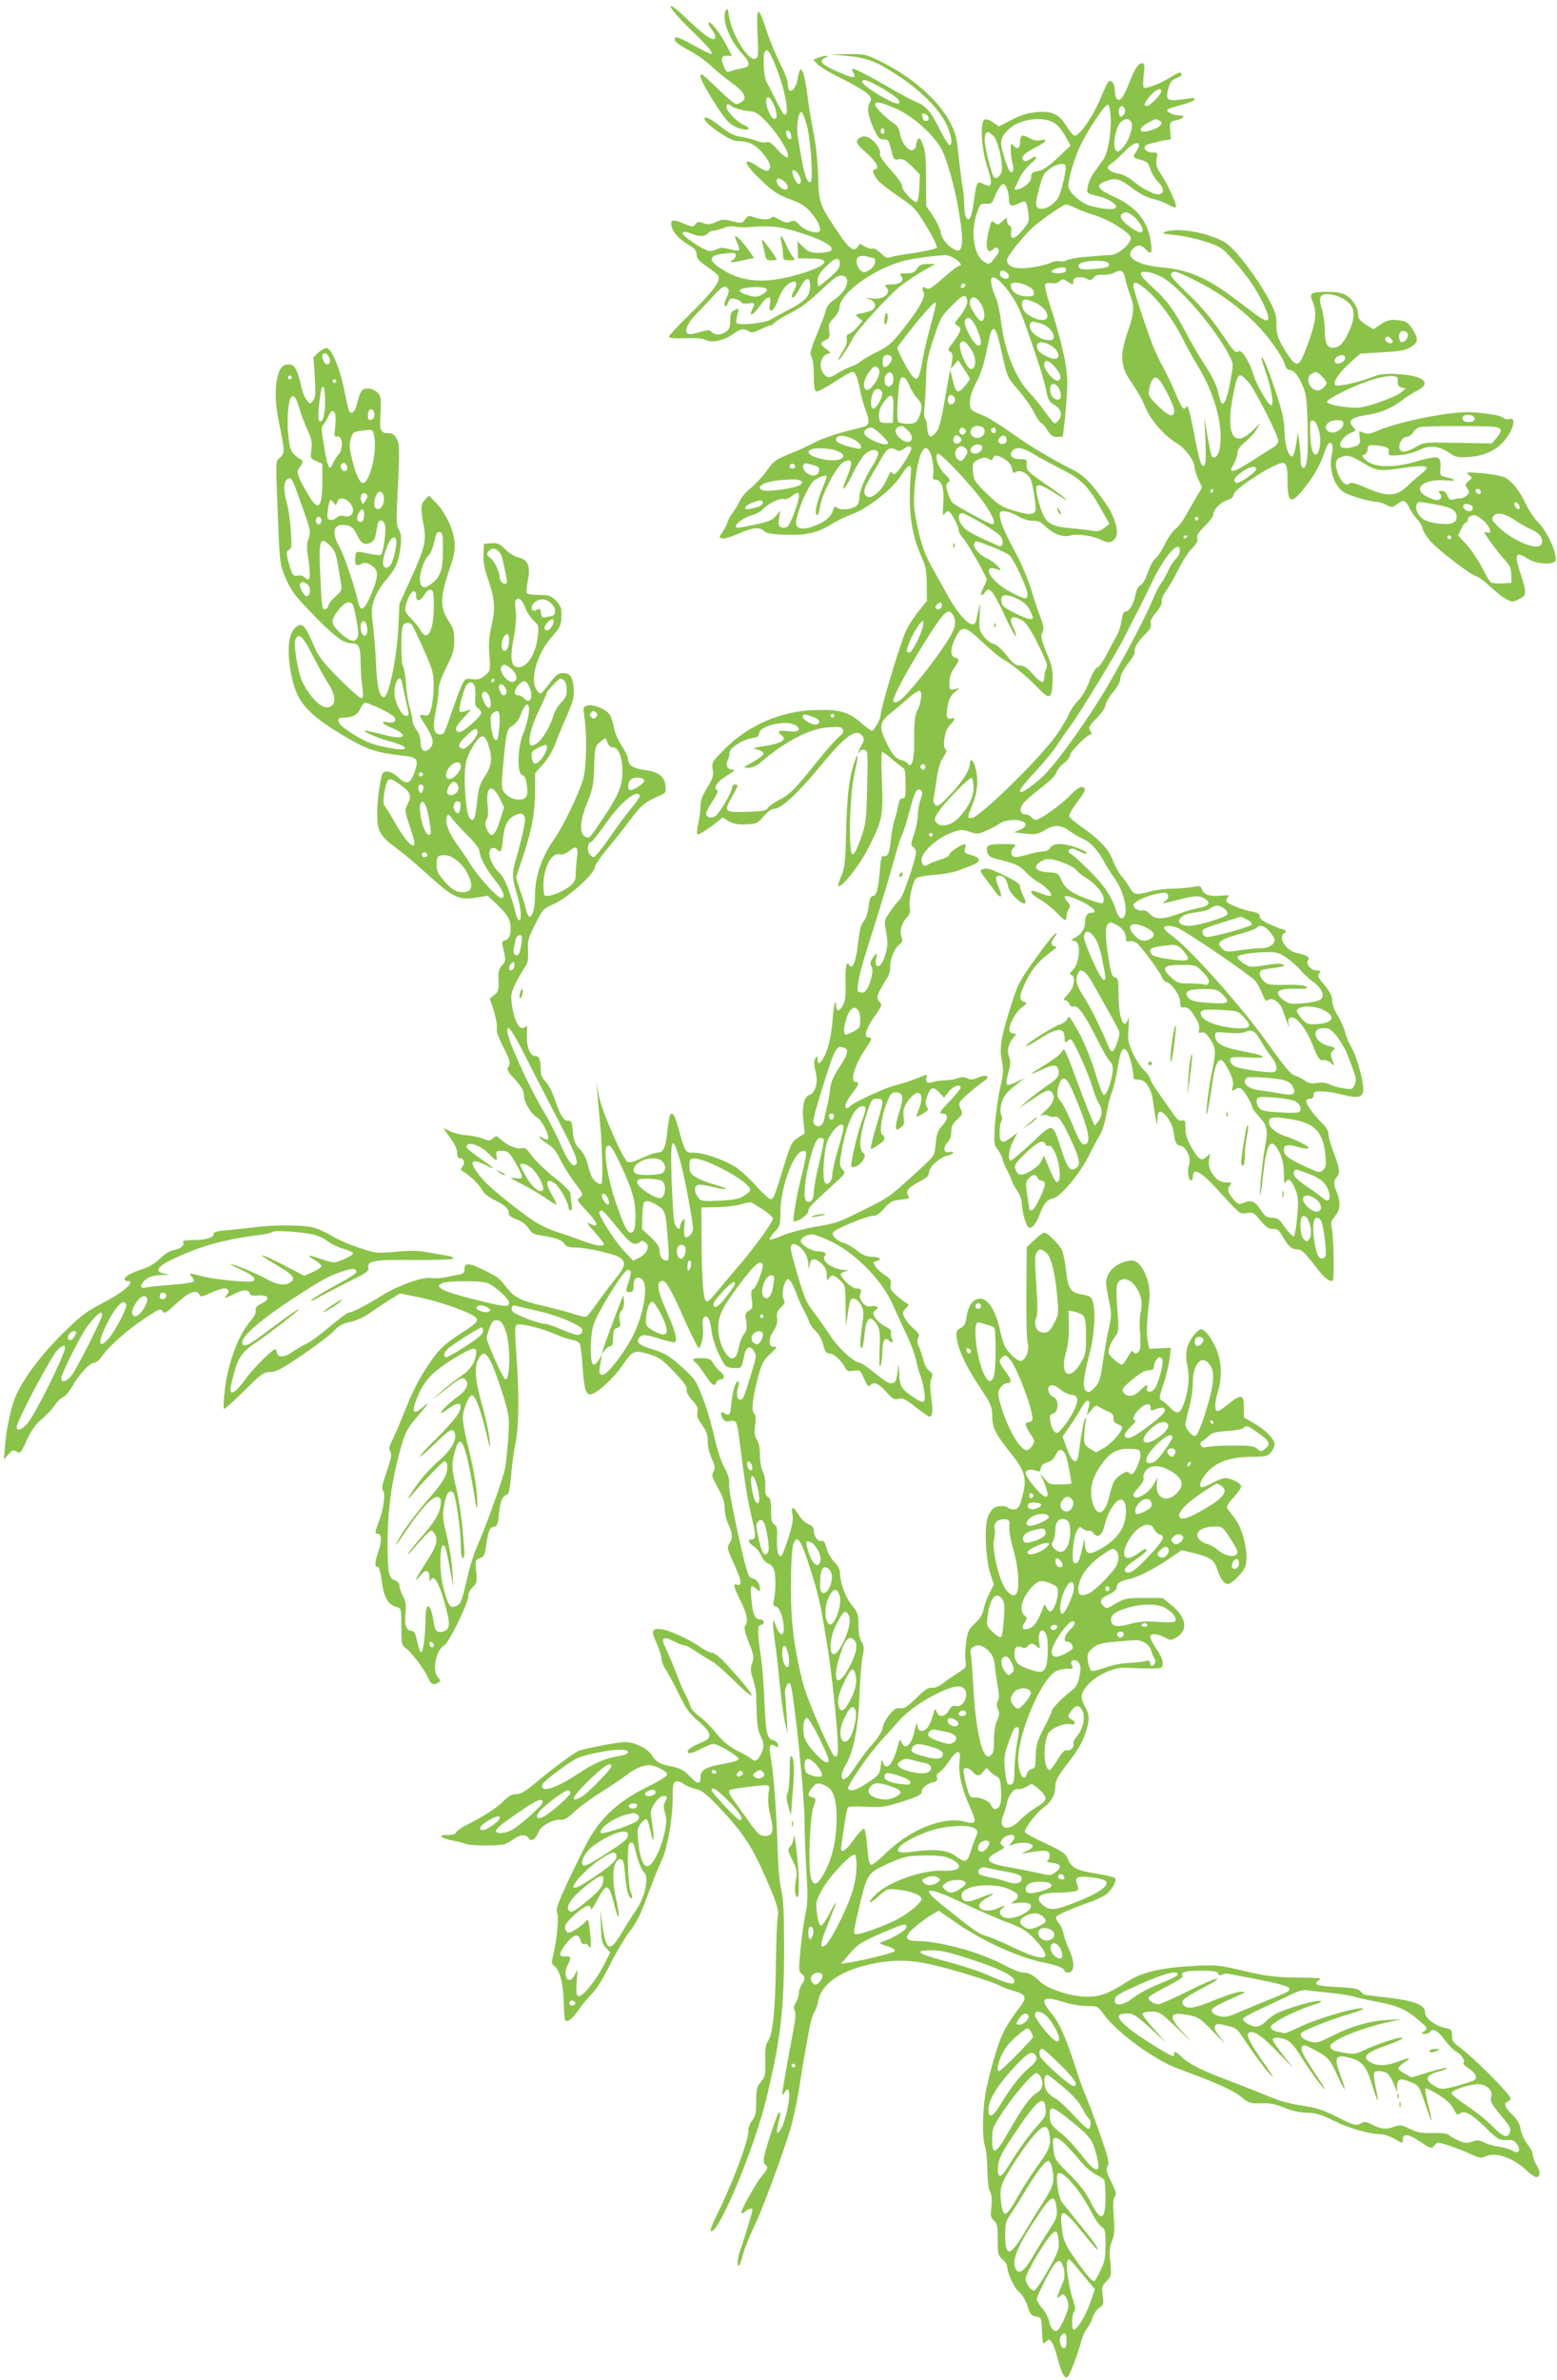 <?xml version="1.0" standalone="no"?>
<!DOCTYPE svg PUBLIC "-//W3C//DTD SVG 20010904//EN"
 "http://www.w3.org/TR/2001/REC-SVG-20010904/DTD/svg10.dtd">
<svg version="1.0" xmlns="http://www.w3.org/2000/svg"
 width="838pt" height="1280pt" viewBox="0 0 838 1280"
 preserveAspectRatio="xMidYMid meet">
<g transform="translate(0,1280) scale(0.1,-0.1)"
fill="#8bc34a" stroke="none">
<path d="M3610 12764 c0 -11 46 -64 110 -126 97 -94 125 -128 104 -128 -3 0
-43 20 -88 45 -90 49 -109 54 -104 29 2 -10 34 -33 73 -53 38 -20 90 -56 115
-79 25 -24 74 -65 108 -90 75 -53 96 -87 67 -108 -10 -8 -25 -14 -33 -14 -8 0
-51 36 -96 80 -45 44 -85 80 -89 80 -19 0 0 -43 63 -144 70 -112 96 -138 158
-151 41 -8 42 8 2 25 -34 14 -90 73 -90 95 0 19 10 18 34 0 10 -7 44 -17 75
-21 52 -6 60 -10 111 -65 65 -69 127 -174 109 -185 -7 -4 -28 12 -53 40 -30
35 -46 46 -59 41 -9 -4 -34 -1 -55 8 -20 8 -58 17 -84 21 -33 5 -62 19 -96 45
-56 45 -91 65 -99 57 -10 -10 27 -45 91 -87 46 -29 71 -39 102 -39 26 0 53 -8
75 -23 44 -30 92 -98 83 -120 -8 -23 -23 -21 -66 8 -85 57 -77 16 12 -68 74
-71 96 -85 184 -117 37 -14 67 -34 90 -62 40 -46 60 -94 45 -104 -20 -12 -79
7 -105 35 -23 25 -31 28 -50 19 -18 -9 -30 -6 -61 12 -23 13 -39 18 -41 11 -5
-14 -50 -14 -92 0 -29 11 -34 10 -50 -11 -16 -22 -19 -22 -68 -10 -45 12 -55
11 -89 -4 -31 -14 -44 -15 -68 -6 -25 9 -31 8 -42 -6 -12 -16 -16 -16 -64 4
-59 25 -73 21 -64 -17 8 -32 38 -65 85 -94 42 -25 50 -35 50 -63 0 -14 18 -33
55 -58 31 -20 59 -44 62 -52 11 -28 -32 -84 -149 -199 -65 -63 -118 -120 -118
-126 0 -7 28 -10 88 -8 56 2 95 -1 109 -9 32 -18 100 -4 147 30 43 31 57 34
85 16 15 -9 27 -7 63 10 24 12 49 22 55 22 6 0 16 7 23 15 7 8 40 29 74 46 72
37 98 56 191 143 53 50 76 66 95 64 53 -6 32 -78 -35 -126 -29 -20 -46 -41
-50 -59 -3 -15 -15 -50 -27 -78 -57 -138 -62 -156 -50 -176 7 -10 12 -55 12
-99 0 -57 4 -82 13 -86 7 -2 51 20 97 51 47 30 90 55 97 55 17 0 28 -26 42
-99 7 -36 21 -86 32 -113 20 -51 17 -74 -9 -82 -10 -3 -62 -17 -117 -31 -55
-15 -120 -38 -145 -52 -25 -14 -85 -42 -135 -62 -81 -33 -92 -41 -126 -90 -20
-29 -59 -71 -85 -93 -27 -22 -54 -53 -61 -69 -7 -16 -23 -44 -36 -62 -14 -17
-28 -43 -32 -57 -4 -14 -16 -37 -27 -53 -18 -25 -18 -28 -3 -33 10 -4 48 7 88
25 81 35 112 38 139 15 13 -13 42 -18 115 -20 113 -4 174 10 247 56 27 17 77
42 111 54 86 31 219 136 265 209 38 60 56 68 53 21 -17 -201 -1 -331 57 -460
23 -51 27 -76 28 -148 l1 -88 -43 -53 c-24 -29 -55 -77 -69 -106 -28 -56 -137
-419 -137 -454 0 -23 -35 -85 -48 -85 -4 0 -32 20 -61 45 -66 56 -110 69 -238
66 -185 -3 -365 -80 -496 -213 -65 -66 -67 -69 -61 -107 5 -34 1 -48 -30 -98
-26 -42 -36 -70 -36 -100 0 -23 -5 -64 -12 -92 -6 -28 -8 -54 -5 -57 6 -7 53
22 109 67 l27 22 33 -20 c25 -14 48 -19 93 -17 57 2 62 5 95 43 23 26 44 41
59 41 36 0 132 90 247 230 135 166 196 208 228 158 8 -13 6 -25 -7 -47 -17
-29 -24 -58 -8 -32 5 8 16 11 26 7 16 -6 17 -23 12 -199 -4 -180 -6 -197 -34
-277 -18 -52 -35 -85 -44 -85 -24 0 -17 315 10 434 23 104 22 129 -3 54 -27
-84 -37 -173 -42 -368 -4 -165 -8 -196 -26 -237 -12 -27 -19 -50 -16 -53 14
-15 112 107 157 195 80 156 85 179 78 361 -4 86 -4 159 0 163 3 3 25 -11 48
-32 23 -20 50 -42 60 -48 16 -9 19 -23 19 -90 1 -68 -1 -79 -16 -78 -11 1 -18
-9 -23 -35 -3 -20 -12 -54 -19 -76 -8 -22 -17 -71 -21 -110 -7 -74 -18 -97
-40 -89 -10 4 -15 -16 -20 -83 -9 -100 -18 -133 -39 -133 -10 0 -17 -17 -21
-57 -5 -35 -15 -66 -27 -79 -14 -16 -22 -47 -30 -118 -11 -98 -29 -144 -47
-117 -16 24 -22 -6 -20 -96 2 -67 -2 -96 -15 -121 -18 -35 -36 -35 -36 0 0 12
-3 19 -6 16 -3 -4 -10 -51 -14 -107 -6 -63 -17 -121 -32 -157 -25 -61 -48 -82
-48 -42 -1 22 -1 22 -12 4 -8 -14 -8 -32 1 -67 16 -60 1 -116 -34 -129 -29
-11 -40 -66 -30 -148 l6 -58 -37 -24 c-34 -23 -39 -34 -76 -155 -50 -163 -55
-175 -71 -175 -8 0 -44 34 -81 75 -37 41 -88 87 -113 102 -67 39 -168 73 -218
73 -48 0 -46 -4 -90 153 -15 54 -27 68 -39 48 -3 -5 -10 -45 -15 -90 -9 -87
-21 -111 -55 -111 -11 0 -48 -13 -82 -29 -40 -19 -66 -26 -76 -20 -26 14 -139
272 -154 352 l-14 72 6 -65 c3 -36 9 -105 14 -155 11 -116 16 -312 8 -320 -11
-12 -45 14 -56 42 -6 15 -16 48 -22 72 -7 25 -24 56 -40 71 -21 19 -30 40 -35
76 -3 27 -7 56 -8 64 -2 8 -10 14 -19 12 -22 -4 -43 29 -72 115 -13 38 -35 82
-50 96 -19 19 -26 36 -26 66 0 52 -8 71 -30 71 -28 0 -49 56 -44 120 2 30 1
49 -2 43 -3 -7 -14 -13 -24 -13 -22 0 -47 59 -56 133 -5 45 -2 61 21 108 15
30 37 67 48 84 17 23 21 42 19 90 -3 54 1 70 39 144 40 81 43 84 103 110 72
33 216 161 216 193 0 11 29 55 64 97 36 42 93 114 128 161 61 82 83 99 169
135 20 8 24 16 21 45 -4 53 -36 78 -111 88 -65 9 -91 27 -91 62 0 9 -15 40
-34 69 -19 29 -38 72 -41 95 -4 22 -13 53 -21 68 -16 31 -91 63 -124 53 -22
-7 -22 -10 -14 -69 15 -104 10 -274 -10 -336 -27 -84 -110 -253 -155 -316 -62
-87 -101 -197 -101 -288 0 -76 -12 -126 -30 -126 -5 0 -12 12 -16 28 -3 15
-17 62 -32 105 l-25 77 37 110 c48 144 66 239 66 357 l0 95 44 49 c26 29 52
73 66 111 13 35 41 104 63 153 33 76 38 98 35 142 -5 62 -20 83 -59 83 -21 0
-36 -10 -56 -36 -67 -86 -60 -81 -78 -63 -49 48 -9 201 77 296 48 53 53 69 49
143 -1 14 -15 37 -32 53 -25 23 -38 27 -89 27 -32 0 -62 4 -65 10 -3 5 0 36 6
68 16 75 0 113 -49 123 -19 4 -51 23 -72 44 -32 31 -43 36 -76 33 l-39 -3 -3
-56 c-2 -43 5 -78 28 -144 34 -100 37 -146 14 -248 -12 -52 -15 -94 -10 -153
6 -82 6 -82 -24 -107 -24 -20 -37 -24 -68 -20 -37 5 -40 3 -56 -32 -10 -21
-33 -81 -51 -134 -45 -131 -45 -131 -66 -131 -34 0 -42 34 -25 117 9 41 16 94
16 117 0 29 13 67 42 126 36 72 43 94 43 145 0 51 -5 68 -33 109 -44 68 -43
123 4 264 30 90 35 116 30 161 -8 68 -47 151 -97 204 l-40 41 -21 -21 c-24
-24 -25 -47 -8 -138 16 -84 7 -120 -70 -291 l-60 -131 -6 -129 c-8 -162 -52
-374 -78 -374 -23 0 -37 59 -42 175 -2 61 -9 153 -16 206 -10 87 -9 102 8 149
10 29 40 77 66 106 50 58 66 96 75 185 4 41 1 62 -10 80 -14 21 -15 50 -5 240
9 193 8 220 -6 248 -13 23 -23 31 -44 31 -45 0 -50 13 -44 109 4 81 3 90 -17
110 -12 12 -34 21 -51 21 -33 0 -41 -11 -60 -87 -11 -44 -34 -57 -44 -25 -3 9
-15 62 -26 117 -22 107 -65 208 -91 213 -8 1 -28 -9 -44 -23 l-28 -27 7 -106
c6 -89 4 -111 -9 -127 -15 -20 -15 -20 -34 3 -11 12 -25 48 -31 80 -17 78 -35
112 -63 112 -30 0 -44 -11 -56 -43 -22 -58 -23 -149 -3 -252 36 -179 36 -180
10 -205 -26 -24 -25 4 -11 -355 8 -205 11 -224 35 -282 35 -83 52 -105 166
-222 104 -106 152 -141 193 -141 41 0 49 -17 50 -105 0 -44 4 -102 9 -130 5
-29 4 -54 -1 -60 -6 -6 -50 31 -119 100 -87 87 -114 121 -135 169 -55 129 -70
144 -108 107 -34 -31 -43 -118 -23 -231 29 -164 80 -225 300 -356 114 -67 164
-83 308 -99 75 -8 82 -19 60 -86 -23 -66 -44 -73 -90 -29 -36 34 -78 40 -86
13 -14 -50 -26 -145 -26 -213 0 -91 15 -117 107 -185 32 -23 94 -75 138 -115
172 -155 188 -164 300 -146 l50 8 57 -54 c41 -40 58 -65 63 -91 10 -49 -1 -88
-26 -94 -16 -5 -19 -11 -14 -31 18 -72 18 -83 -3 -105 -17 -18 -21 -33 -19
-80 2 -51 -1 -61 -22 -78 l-25 -20 22 -67 c11 -37 19 -78 16 -92 -3 -17 8 -50
35 -103 32 -61 39 -82 31 -97 -14 -26 -15 -24 35 -80 34 -38 45 -59 45 -83 0
-36 39 -100 70 -117 31 -17 78 -120 54 -120 -3 0 -15 5 -26 11 -36 19 -10 -9
33 -37 28 -17 46 -40 63 -79 14 -29 48 -84 76 -122 50 -66 51 -68 32 -83 -19
-14 -18 -17 34 -72 67 -70 72 -99 11 -66 -12 6 2 -15 31 -46 28 -32 52 -62 52
-67 0 -17 -49 -9 -126 21 -43 16 -100 36 -128 44 -28 9 -76 30 -106 48 -70 42
-245 182 -285 227 -84 95 -82 130 6 86 64 -32 58 -25 -33 39 -38 26 -68 51
-68 56 0 35 73 13 120 -35 40 -42 49 -44 42 -10 -4 22 -1 25 24 25 39 0 45 -6
82 -71 40 -71 41 -83 2 -77 -16 3 -30 3 -30 1 0 -1 28 -17 63 -34 34 -18 88
-49 119 -70 31 -22 59 -39 63 -39 3 0 -9 25 -26 56 -37 64 -29 90 16 60 25
-16 75 -105 75 -133 0 -7 5 -13 11 -13 8 0 10 13 5 38 -3 20 -6 44 -6 54 0 9
-39 48 -88 86 -48 38 -102 91 -120 116 -27 38 -37 45 -57 40 -25 -6 -77 16
-112 49 -21 19 -24 19 -40 4 -16 -14 -22 -14 -58 0 -22 8 -60 16 -85 17 -25 1
-63 10 -84 20 l-40 18 17 -24 c44 -59 57 -85 57 -110 0 -19 5 -28 15 -28 22 0
30 -27 14 -46 -11 -13 -10 -18 5 -26 33 -19 87 -71 102 -100 9 -18 35 -38 70
-55 53 -25 77 -50 72 -73 -2 -7 17 -19 42 -29 28 -10 52 -28 65 -48 16 -26 29
-33 65 -38 80 -12 115 -24 128 -45 9 -15 23 -20 60 -20 61 -1 205 -33 237 -54
36 -23 31 -48 -19 -110 -25 -30 -68 -87 -97 -128 -29 -40 -56 -76 -62 -79 -5
-4 -35 2 -65 12 -31 11 -105 30 -164 44 -122 27 -163 48 -204 103 -36 47 -46
55 -122 92 -78 38 -102 39 -102 5 0 -18 -6 -26 -22 -29 -13 -2 -47 -9 -75 -15
-29 -6 -66 -8 -82 -5 -42 9 -173 -38 -262 -92 -90 -56 -164 -94 -182 -94 -7 0
-53 -34 -103 -76 -49 -42 -105 -83 -124 -91 -19 -9 -54 -29 -77 -45 -46 -33
-80 -32 -85 4 -3 19 -10 15 -65 -36 -34 -32 -83 -86 -108 -122 -45 -62 -75
-81 -75 -47 0 9 9 51 21 92 23 84 45 113 127 167 51 35 198 147 217 167 20 21
-51 -27 -145 -98 -114 -86 -139 -100 -152 -87 -27 27 71 117 265 245 155 101
192 122 266 147 47 16 67 18 75 10 14 -14 -2 -26 -121 -91 -50 -27 -102 -59
-115 -70 -13 -12 6 -5 42 16 36 20 111 58 166 86 84 41 101 53 97 68 -10 40
27 46 250 44 118 -1 207 2 207 8 0 5 -10 10 -22 13 -13 2 -59 10 -103 18 -64
12 -101 13 -185 5 -104 -9 -106 -9 -199 22 -52 17 -119 47 -150 66 -31 19 -76
39 -101 44 -57 13 -212 13 -310 0 -41 -5 -108 -12 -147 -16 -53 -4 -73 -9 -73
-20 0 -20 -43 -33 -111 -33 -39 0 -58 -4 -54 -10 11 -17 -13 -37 -50 -44 -22
-4 -50 -22 -73 -45 -24 -24 -57 -44 -92 -56 -62 -20 -100 -41 -100 -55 0 -6 7
-10 15 -10 50 0 -18 -60 -139 -122 -88 -46 -115 -68 -216 -168 -118 -118 -213
-247 -249 -338 -24 -60 -48 -178 -55 -265 l-5 -67 24 27 c21 25 26 26 45 15
19 -12 22 -8 54 61 24 54 46 84 80 113 25 21 57 55 71 75 13 21 33 40 44 44
11 3 34 31 52 61 37 65 92 124 117 124 9 0 28 16 41 35 36 53 134 140 229 203
76 51 85 55 96 40 11 -16 19 -11 77 42 65 61 110 77 123 45 4 -12 14 -10 58
10 29 14 63 25 76 25 24 0 29 -19 10 -38 -18 -18 -2 -15 42 8 47 24 76 26 84
4 4 -12 17 -15 48 -12 56 4 64 -21 14 -44 -25 -13 -33 -22 -30 -36 4 -12 -9
-36 -36 -68 -59 -71 -114 -221 -129 -352 -7 -57 -10 -107 -6 -110 3 -3 52 40
108 96 93 93 106 102 140 102 31 0 62 16 170 89 72 49 150 107 171 130 31 31
51 43 93 51 35 8 76 27 116 56 34 24 82 56 106 70 l44 27 108 -22 c107 -22
271 -80 298 -106 19 -19 9 -31 -83 -90 -90 -59 -115 -83 -173 -170 -52 -78
-83 -140 -133 -265 -22 -56 -50 -120 -61 -141 -15 -30 -17 -43 -8 -57 9 -14 5
-36 -20 -107 -23 -66 -28 -92 -20 -102 15 -17 4 -99 -22 -167 -23 -61 -23 -66
-4 -66 20 0 20 -44 0 -100 -18 -51 -19 -81 -3 -78 8 2 16 -26 23 -79 12 -88
34 -125 81 -137 23 -6 24 -9 24 -106 0 -90 2 -101 20 -112 29 -18 105 -117
123 -161 16 -37 30 -44 57 -27 12 8 12 11 -3 28 -33 37 -11 148 35 173 24 13
128 225 128 262 0 17 10 37 24 50 22 21 24 28 19 85 -6 59 -5 62 20 71 21 8
27 19 32 58 12 88 20 108 43 111 18 3 22 12 28 73 6 66 18 92 45 101 7 2 15
43 20 103 4 55 15 132 23 170 19 84 21 275 5 482 -8 104 -8 148 0 156 13 13
128 -14 209 -49 29 -13 68 -26 87 -30 19 -3 38 -11 43 -18 6 -6 13 -60 17
-121 8 -123 17 -155 41 -155 32 0 122 81 174 156 57 83 62 84 150 58 45 -13
66 -28 127 -92 53 -55 72 -82 69 -96 -3 -13 7 -33 30 -58 27 -30 33 -44 28
-64 -5 -19 1 -36 25 -69 24 -34 31 -53 30 -87 -1 -25 8 -63 21 -92 19 -41 20
-52 10 -71 -11 -21 -8 -31 24 -88 26 -47 36 -78 36 -109 0 -23 9 -63 20 -87
24 -52 25 -74 5 -104 -13 -21 -11 -29 26 -110 41 -88 45 -122 13 -110 -21 8
-14 -17 27 -99 30 -59 37 -106 19 -124 -7 -7 -1 -35 20 -88 28 -70 30 -80 18
-111 -10 -30 -9 -43 5 -88 9 -28 17 -65 17 -82 2 -144 7 -193 23 -222 21 -40
21 -61 1 -101 -16 -33 -32 -40 -51 -21 -6 6 -39 25 -74 42 -47 24 -76 48 -114
94 -27 34 -69 76 -92 92 -26 19 -45 42 -49 58 -4 16 -15 42 -25 58 -10 17 -31
67 -48 112 -17 45 -42 105 -56 133 -31 61 -19 73 44 41 22 -12 47 -21 55 -21
8 0 38 -16 67 -36 30 -20 67 -43 82 -51 15 -7 66 -52 113 -98 142 -141 129
-97 -21 67 -45 50 -78 78 -91 78 -12 0 -39 13 -60 28 -58 42 -169 93 -214 99
-52 7 -58 -9 -25 -78 13 -30 25 -66 25 -80 0 -14 11 -42 24 -61 13 -19 44 -78
69 -129 38 -78 56 -104 107 -148 69 -60 75 -87 25 -109 -58 -25 -78 -37 -83
-49 -6 -20 23 -15 74 12 26 14 54 25 63 25 25 0 136 -66 136 -80 0 -9 -27 -18
-80 -27 -97 -17 -125 -33 -125 -73 0 -40 -15 -38 -60 8 -29 31 -49 41 -96 51
-65 13 -82 23 -108 63 -23 35 -92 68 -142 68 -34 0 -191 -29 -247 -46 -22 -7
-153 -104 -240 -178 -50 -42 -74 -56 -98 -56 -24 0 -41 -10 -69 -37 -35 -37
-104 -81 -201 -130 -26 -12 -49 -30 -53 -38 -3 -10 -19 -15 -48 -15 -56 0 -39
-17 30 -30 29 -5 60 -14 70 -18 9 -5 60 -9 113 -8 87 1 100 4 136 29 45 31 71
34 88 10 16 -21 37 -7 55 36 13 32 77 66 118 63 19 -2 39 10 72 42 25 24 90
72 145 106 55 35 116 76 135 91 49 39 105 61 138 53 44 -11 82 -33 82 -49 0
-8 -40 -34 -92 -59 -178 -86 -278 -182 -355 -339 -125 -251 -155 -324 -145
-343 11 -22 1 -138 -19 -223 -12 -49 -12 -54 6 -67 28 -21 47 -97 49 -196 1
-48 5 -90 8 -94 13 -13 38 6 70 53 18 26 52 67 75 90 25 26 63 88 96 156 31
62 78 141 105 177 39 50 62 96 100 202 28 75 60 155 72 178 30 59 60 224 60
331 0 74 3 91 16 96 9 3 24 1 33 -5 24 -18 52 -30 86 -37 20 -4 56 -33 108
-88 125 -131 179 -209 245 -357 74 -167 86 -203 77 -243 -3 -18 -7 -124 -9
-237 -3 -257 -16 -388 -41 -426 -15 -23 -18 -45 -16 -110 2 -74 0 -84 -24
-112 -22 -26 -25 -39 -25 -105 0 -62 -4 -79 -22 -103 -13 -16 -21 -39 -20 -53
5 -45 -89 -294 -175 -465 -19 -37 -31 -71 -28 -75 35 -34 232 433 299 709 78
322 96 477 96 818 0 189 -4 262 -15 306 -9 36 -17 125 -20 230 -6 194 -21 393
-36 479 -12 67 -7 82 22 66 18 -9 20 -8 17 7 -2 10 -14 21 -27 24 -33 8 -40
36 -47 215 -3 83 -12 192 -20 242 -18 122 -18 163 1 163 8 0 15 7 15 15 0 8
-9 15 -20 15 -27 0 -39 27 -46 109 -7 74 -3 82 28 54 17 -15 18 -15 18 4 0 26
-20 51 -45 55 -17 3 -27 33 -73 238 -29 131 -51 250 -48 270 2 25 -5 50 -25
86 -17 30 -39 97 -53 160 -27 121 -76 263 -106 309 -10 16 -50 55 -87 87 -54
47 -83 63 -140 80 -73 22 -93 39 -72 64 15 18 32 17 107 -6 35 -11 71 -20 79
-20 24 0 11 55 -43 175 -47 106 -53 155 -19 155 21 0 44 -40 121 -213 37 -81
70 -147 73 -147 15 0 29 65 24 109 -4 33 -1 51 7 56 20 12 31 -9 40 -76 5 -38
23 -91 42 -129 32 -63 34 -65 75 -68 44 -3 44 -3 58 65 10 49 30 60 51 28 17
-26 16 -30 -11 -118 -42 -139 -46 -148 -64 -145 -17 4 -19 34 -6 76 4 13 3 22
-3 22 -13 0 -29 -51 -36 -119 -6 -63 -10 -69 -36 -53 -23 14 -26 2 -10 -28 8
-15 17 -18 39 -14 34 7 37 2 51 -106 31 -241 41 -306 64 -404 26 -109 26 -126
0 -126 -22 0 -16 -18 12 -37 15 -9 33 -32 41 -50 7 -19 25 -38 38 -43 14 -5
28 -21 32 -37 9 -34 8 -116 -2 -159 -6 -26 -4 -32 13 -36 31 -9 57 -148 28
-148 -8 0 -21 19 -29 43 -15 40 -15 40 -16 12 -1 -16 4 -58 9 -93 6 -34 17
-131 25 -215 8 -83 21 -181 29 -217 l15 -65 -5 95 c-3 52 -7 107 -9 121 -4 28
18 69 28 52 18 -29 77 -593 77 -741 0 -59 5 -178 10 -265 8 -129 8 -170 -4
-225 -8 -37 -20 -123 -27 -191 -11 -113 -11 -125 4 -136 21 -15 21 -34 2 -59
-8 -11 -15 -31 -15 -44 0 -13 -7 -36 -16 -52 -12 -19 -14 -32 -7 -44 6 -11 5
-40 -3 -84 -30 -156 -64 -351 -64 -363 1 -9 4 -8 11 4 35 60 36 -35 1 -148
-19 -65 -51 -93 -37 -34 4 19 10 45 13 58 3 15 1 22 -6 17 -12 -7 -82 -224
-82 -254 0 -12 5 -24 10 -27 16 -10 12 -22 -18 -57 -31 -36 -112 -180 -112
-199 0 -8 7 -6 18 4 18 17 42 23 42 11 0 -9 -50 -175 -66 -217 -16 -41 -19
-97 -5 -81 4 5 14 32 20 59 7 28 33 93 58 145 45 93 135 335 193 515 16 50 38
151 50 225 11 74 25 160 31 190 6 30 16 91 24 134 8 43 21 86 28 95 8 9 17 34
20 55 14 88 110 160 264 197 117 29 223 30 338 4 114 -25 325 -90 371 -113 22
-11 58 -25 80 -31 66 -18 73 -34 35 -84 -81 -107 -101 -146 -136 -262 -20 -66
-43 -158 -51 -205 -17 -103 -18 -248 -2 -287 6 -15 11 -71 12 -123 1 -60 6
-104 15 -119 9 -17 11 -41 7 -81 -6 -49 -4 -59 14 -75 17 -15 20 -30 20 -102
0 -76 2 -85 25 -105 14 -12 25 -27 25 -34 0 -36 37 -118 63 -140 18 -15 37
-46 47 -77 14 -44 21 -53 46 -57 29 -5 29 -6 32 -79 3 -71 4 -73 22 -56 17 16
19 15 33 -7 8 -12 22 -53 31 -90 21 -80 40 -111 56 -88 14 21 57 136 70 190 7
25 20 54 30 65 9 11 23 37 30 58 6 21 23 45 37 54 22 15 24 20 18 65 -6 45 -5
52 20 78 27 28 27 31 21 103 -6 58 -4 83 9 113 13 31 15 57 9 131 -5 69 -3 97
6 108 10 13 7 26 -19 80 -27 54 -30 67 -20 83 10 17 5 42 -35 158 -27 77 -61
170 -77 207 -16 38 -40 103 -53 145 -56 174 -93 261 -135 310 -69 83 -51 100
69 62 34 -11 89 -20 121 -20 57 0 58 -1 89 -44 71 -98 273 -246 399 -292 199
-73 297 -116 339 -151 44 -36 50 -38 109 -36 47 2 77 -4 125 -24 41 -17 84
-26 123 -27 49 -1 76 -9 146 -44 83 -41 191 -71 253 -72 16 0 49 -11 73 -25
42 -25 43 -25 43 -5 0 36 28 34 93 -9 60 -40 62 -40 77 -21 15 19 16 19 75 1
33 -11 86 -31 117 -46 45 -20 62 -24 77 -16 54 29 149 -1 225 -71 22 -21 46
-38 53 -38 24 0 25 29 4 63 -12 19 -21 44 -21 56 0 12 -13 39 -30 59 -16 21
-32 55 -36 79 -4 30 -17 52 -45 79 -41 40 -48 61 -24 70 8 4 15 11 15 16 0 23
-199 222 -285 285 -23 16 -30 29 -30 54 0 31 -3 34 -40 42 -55 13 -105 52
-105 82 0 41 -51 62 -192 79 -69 9 -129 16 -132 16 -3 0 -13 8 -23 19 -15 15
-37 19 -119 23 -113 5 -138 13 -109 35 22 15 33 14 -145 17 -90 2 -146 9 -255
35 -132 31 -147 33 -265 27 -179 -9 -284 -33 -362 -84 -99 -64 -145 -82 -218
-82 -84 0 -213 42 -253 82 -37 36 -59 48 -92 48 -14 0 -58 18 -98 39 -131 71
-347 130 -475 131 -63 0 -67 24 -11 72 24 22 64 51 87 65 l44 26 103 -71 c138
-95 334 -183 462 -208 70 -13 113 -31 113 -46 0 -5 9 -8 20 -8 33 0 36 56 6
120 -14 30 -29 71 -32 90 -4 19 -15 45 -26 57 -11 12 -17 26 -14 32 8 13 79
44 176 78 41 14 86 36 98 47 30 27 53 69 44 83 -4 6 -51 18 -105 26 -106 17
-129 30 -152 82 -10 26 -30 39 -118 80 -59 27 -108 54 -111 61 -6 16 62 104
103 134 39 27 61 69 61 114 0 25 12 49 45 93 72 92 98 134 117 192 23 69 23
93 -2 141 -27 54 -25 70 14 117 46 53 143 97 206 93 25 -2 79 -4 120 -4 73 -1
75 0 78 25 2 16 -10 44 -33 78 -19 29 -35 59 -35 67 0 20 42 18 79 -4 28 -15
33 -16 58 -2 70 39 61 108 -22 176 l-48 39 -101 0 c-92 0 -105 -3 -147 -28
-54 -32 -53 -32 -73 -12 -21 22 -11 40 35 60 23 11 39 25 39 35 0 24 17 36 76
49 50 12 147 64 233 125 l41 28 67 -16 c87 -22 108 -37 123 -83 17 -54 38 -83
58 -83 19 0 72 51 91 87 26 51 -3 199 -52 264 -18 23 -36 48 -41 55 -7 9 2 26
32 58 23 25 42 53 42 61 0 17 -56 45 -87 45 -10 0 -39 -11 -65 -25 -26 -14
-52 -25 -58 -25 -22 0 -8 42 26 80 51 57 126 83 237 84 81 1 90 3 108 25 10
13 19 31 19 41 0 29 -47 77 -108 113 l-57 33 0 54 c0 70 -16 74 -81 20 -27
-22 -54 -40 -61 -40 -17 0 -16 46 2 106 24 78 19 169 -11 234 -27 58 -60 100
-79 100 -21 0 -63 -55 -75 -98 -8 -33 -8 -57 1 -100 12 -61 7 -122 -17 -195
-20 -61 -38 -68 -73 -31 -15 16 -36 34 -46 40 -18 10 -18 13 7 90 15 43 29
105 33 137 l7 57 -58 -2 -58 -3 -9 40 c-8 37 -5 109 9 227 11 92 -41 208 -94
208 -52 -1 -111 -36 -128 -77 -15 -34 -14 -44 2 -126 18 -86 18 -91 -1 -175
-10 -48 -23 -125 -30 -172 -12 -91 -21 -114 -54 -144 -17 -16 -23 -17 -37 -6
-19 17 -13 75 22 206 25 97 32 231 14 278 -7 20 -19 27 -50 32 -67 11 -80 28
-91 119 -5 44 -14 94 -20 112 -10 31 -79 103 -99 103 -6 0 -30 -17 -52 -39
l-42 -39 -2 -242 c-1 -133 2 -256 7 -272 11 -40 -12 -98 -39 -98 -11 0 -36 18
-55 39 -29 32 -39 55 -54 122 -22 106 -64 174 -107 174 -38 0 -65 -36 -74 -99
-5 -36 -13 -50 -32 -59 -21 -11 -24 -19 -22 -47 7 -64 48 -155 120 -263 65
-98 72 -114 72 -158 0 -67 16 -100 95 -199 83 -103 94 -141 67 -240 -14 -54
-21 -66 -41 -68 -13 -2 -28 1 -34 7 -14 14 -52 14 -76 1 -10 -5 -26 -27 -34
-49 -21 -51 -12 -232 14 -309 l18 -54 -23 -47 c-14 -26 -28 -65 -32 -87 -5
-27 -19 -50 -46 -75 -34 -31 -40 -43 -48 -100 -5 -35 -7 -80 -4 -101 6 -34 4
-38 -37 -64 -24 -15 -61 -40 -81 -56 -24 -19 -47 -28 -63 -26 -19 2 -38 -10
-83 -55 -48 -47 -64 -58 -87 -55 -23 2 -34 -5 -62 -40 -18 -24 -33 -54 -33
-67 0 -14 -20 -47 -51 -82 -29 -32 -67 -83 -87 -113 -49 -78 -82 -102 -82 -59
0 11 11 39 25 62 40 69 65 203 71 372 3 83 10 174 16 203 10 46 9 57 -5 82
-11 18 -17 50 -17 91 0 57 -3 66 -37 107 -34 42 -62 122 -63 179 0 12 -13 35
-30 51 -16 17 -35 50 -42 75 -8 33 -16 43 -26 39 -19 -7 -42 24 -42 55 0 17
-8 27 -28 34 -15 5 -39 27 -52 49 -31 50 -44 51 -35 4 5 -27 -1 -60 -21 -123
-15 -47 -31 -90 -36 -96 -17 -19 -29 20 -26 88 2 56 0 70 -15 78 -13 8 -17 24
-17 74 0 50 -4 66 -17 73 -13 8 -16 22 -14 59 1 29 -5 61 -14 79 -8 16 -15 54
-15 87 0 36 -6 67 -16 82 -13 19 -15 38 -10 79 5 34 3 56 -3 61 -18 10 -13 70
14 178 23 91 30 106 65 139 45 42 47 46 23 44 -28 -2 -28 44 0 85 17 25 22 45
19 69 -3 28 2 40 22 59 20 19 23 27 14 41 -11 18 -5 74 12 100 8 13 11 13 23
0 8 -8 22 -37 32 -65 9 -27 28 -68 40 -90 12 -22 26 -51 30 -65 4 -13 20 -36
36 -51 16 -15 33 -45 40 -73 9 -37 16 -46 33 -46 23 0 65 -38 85 -77 9 -18 17
-21 46 -16 34 5 35 4 55 -42 16 -37 23 -46 32 -37 22 22 46 12 86 -33 34 -39
43 -44 68 -39 25 5 40 -3 93 -45 35 -28 68 -51 73 -51 17 0 20 30 10 106 -8
54 -7 83 1 101 9 20 7 26 -11 39 -12 8 -26 34 -32 57 -6 23 -17 56 -24 73 -10
22 -11 35 -4 49 9 15 4 23 -25 49 -34 30 -57 64 -57 85 0 5 8 17 17 26 16 16
16 18 -1 27 -9 5 -33 24 -52 41 -29 25 -35 36 -30 57 4 23 -1 31 -31 51 -20
13 -43 34 -51 47 -14 21 -14 23 6 29 33 8 16 23 -26 23 -27 0 -49 9 -80 34
-24 19 -56 37 -72 41 -31 7 -64 38 -58 55 5 16 182 90 215 90 20 0 37 12 63
41 31 36 42 42 87 46 47 5 51 7 40 23 -15 24 2 44 65 76 37 19 48 30 48 48 0
29 59 82 102 91 15 4 28 10 28 15 0 4 -9 6 -20 3 -30 -8 -37 23 -11 51 13 14
21 35 21 59 0 28 7 43 32 66 29 27 31 32 19 54 -8 15 -10 31 -5 40 9 15 82 78
129 111 38 26 18 40 -30 20 -30 -12 -43 -13 -60 -4 -15 8 -29 8 -49 1 -15 -6
-46 -11 -69 -12 -23 0 -51 -4 -62 -8 -29 -12 -47 -2 -39 22 5 14 3 18 -7 14
-70 -28 -122 -46 -164 -56 -52 -12 -230 -95 -240 -111 -4 -6 -10 -10 -16 -10
-19 0 -8 33 26 77 39 50 42 63 20 63 -32 0 -7 88 49 172 40 59 43 68 21 68
-28 0 -16 45 30 110 42 59 44 65 29 82 -14 15 -15 22 -4 49 7 17 25 47 38 68
16 23 25 48 23 68 -2 40 23 103 50 123 16 13 18 21 11 40 -12 31 1 76 29 106
17 18 20 30 15 56 -6 34 15 130 33 152 7 8 46 16 96 20 47 3 104 13 128 22 23
9 58 22 77 29 51 19 50 41 0 55 -38 10 -41 14 -36 36 4 13 4 24 1 24 -19 0
-85 -43 -85 -55 0 -9 -20 -20 -51 -29 -28 -9 -58 -21 -65 -27 -19 -15 -34 -2
-34 28 0 39 83 115 156 142 54 21 61 21 102 7 41 -13 48 -13 89 5 25 11 58 28
73 39 41 29 140 25 140 -7 0 -8 -14 -20 -31 -27 l-31 -13 61 -7 c55 -6 65 -4
106 20 53 31 87 28 138 -10 18 -13 48 -31 68 -39 37 -15 84 -67 114 -127 10
-19 35 -59 56 -88 40 -57 66 -144 55 -188 -9 -36 -33 -29 -47 14 -26 80 -64
138 -143 216 -45 45 -90 86 -101 92 -15 9 -17 15 -9 24 9 9 21 7 53 -9 22 -12
41 -17 41 -12 0 16 -98 51 -142 51 -32 0 -46 -5 -56 -20 -7 -12 -23 -20 -40
-20 -15 0 -49 -7 -76 -15 -27 -8 -58 -15 -68 -15 -27 0 -34 27 -13 50 18 20
17 20 -58 20 -81 0 -93 -7 -83 -45 5 -18 17 -27 49 -35 105 -26 123 -34 157
-70 19 -21 49 -45 65 -53 37 -19 81 -64 71 -74 -4 -4 -21 -1 -39 6 -54 21 -67
24 -67 12 0 -7 21 -24 47 -39 26 -15 66 -46 88 -69 46 -48 55 -52 55 -23 0 11
5 29 12 40 10 15 9 22 -5 38 -36 39 -12 43 62 9 77 -36 106 -67 62 -67 -20 0
-31 -18 -31 -50 0 -34 -21 -67 -53 -83 -18 -9 -25 -16 -16 -16 31 -2 41 -27
34 -82 -5 -34 -15 -60 -30 -75 -18 -17 -20 -24 -9 -28 26 -10 16 -68 -18 -103
-23 -24 -28 -33 -16 -33 9 0 19 -9 23 -19 4 -12 12 -17 24 -14 24 6 60 -46
126 -177 26 -52 56 -105 67 -117 17 -18 20 -30 15 -67 -8 -55 -32 -116 -46
-116 -6 0 -24 46 -41 103 -36 117 -71 199 -117 275 -26 45 -32 50 -38 33 -3
-11 -21 -25 -40 -31 -40 -13 -190 -109 -182 -116 2 -3 33 13 68 36 99 64 139
66 139 8 0 -25 3 -29 12 -20 7 7 16 12 21 12 12 0 91 -174 116 -255 11 -39 27
-79 35 -90 21 -28 20 -68 -3 -96 l-19 -24 -16 35 c-14 33 -79 201 -107 280 -7
19 -19 49 -27 67 l-16 31 -18 -24 c-11 -13 -51 -42 -89 -65 -38 -23 -69 -43
-69 -45 0 -2 24 8 53 21 63 30 84 31 92 5 11 -34 -3 -53 -63 -92 -31 -21 -77
-56 -102 -78 l-45 -41 65 44 c77 52 94 59 109 44 24 -24 12 -61 -31 -100 -24
-21 -34 -34 -23 -28 14 6 27 6 38 -1 10 -5 24 -7 32 -5 20 8 40 -19 85 -115
49 -106 57 -140 36 -157 -33 -27 -50 -9 -82 91 -51 155 -42 153 -164 38 -58
-54 -108 -96 -112 -93 -15 9 -8 60 15 105 l23 46 -31 -24 c-50 -38 -65 -33
-65 24 0 26 4 54 9 61 6 9 6 22 0 33 -6 11 -6 33 0 60 10 42 28 64 96 116 l30
23 -44 -21 c-24 -12 -47 -18 -52 -13 -4 4 -1 33 8 63 12 43 13 60 4 86 -13 35
-3 74 26 106 15 17 15 18 -1 18 -9 0 -19 6 -22 14 -9 24 31 102 65 127 30 22
31 24 11 31 -28 10 -25 35 15 116 33 66 69 107 140 159 22 17 26 22 13 23 -10
0 -18 8 -18 17 0 9 8 25 18 36 13 15 13 19 2 15 -8 -2 -56 -63 -107 -134 -87
-121 -95 -137 -132 -254 -54 -170 -63 -226 -49 -293 10 -47 9 -69 -10 -153
-12 -55 -24 -144 -28 -199 -5 -91 -4 -102 14 -126 12 -14 24 -39 28 -54 4 -16
15 -43 25 -60 9 -16 20 -41 24 -54 4 -12 18 -39 31 -58 13 -20 24 -50 24 -67
0 -37 18 -106 32 -124 16 -19 43 10 64 67 22 58 39 78 73 86 40 9 137 124 188
223 24 48 53 102 64 119 11 18 27 68 34 112 8 44 21 97 30 117 9 21 22 78 30
128 16 99 28 122 50 92 14 -18 35 -101 35 -136 0 -14 7 -18 27 -17 35 3 70
-47 78 -111 3 -26 10 -67 14 -92 l9 -45 1 38 c1 25 6 37 15 37 24 0 64 -57 71
-102 10 -67 15 -77 37 -80 32 -5 61 -68 48 -103 -12 -30 -4 -85 11 -85 5 0 9
9 9 19 0 58 46 30 154 -91 48 -53 93 -99 101 -102 9 -3 28 -3 43 0 24 5 33 -1
66 -40 29 -36 44 -46 67 -46 23 0 34 -7 47 -31 33 -60 53 -79 82 -79 24 0 39
-13 90 -79 57 -74 76 -91 102 -91 11 0 6 260 -6 296 -5 15 0 30 18 51 30 35
33 76 11 130 -19 45 -19 62 2 85 18 20 13 46 -28 153 -10 28 -19 62 -19 76 0
15 -12 37 -31 55 -41 38 -89 103 -89 121 0 7 9 13 20 13 13 0 20 7 20 20 0 17
7 20 43 20 23 0 69 -7 100 -15 88 -23 115 -20 123 11 9 35 -30 185 -62 240
-15 25 -30 62 -35 84 -5 21 -22 60 -39 87 -18 28 -30 60 -30 81 0 25 -11 46
-41 83 -35 41 -40 51 -29 64 11 13 9 15 -13 15 -32 0 -62 37 -46 57 12 14 -9
26 -64 38 -38 8 -77 48 -77 80 0 14 5 25 10 25 6 0 10 5 10 10 0 6 -5 10 -11
10 -6 0 -38 12 -70 26 -41 19 -59 32 -59 45 0 13 -10 20 -37 25 -60 11 -143
44 -143 58 0 6 5 17 11 23 8 8 -2 9 -35 6 -61 -7 -95 3 -106 31 -8 22 -12 23
-52 15 -24 -4 -72 -8 -108 -9 -36 0 -90 -7 -120 -15 -78 -21 -86 -19 -111 23
-12 20 -32 48 -45 62 -12 14 -32 50 -44 81 -22 61 -70 112 -172 184 -32 22
-60 46 -63 54 -3 7 15 40 40 73 49 65 53 76 30 85 -10 3 -32 -12 -63 -43 -49
-51 -165 -134 -187 -134 -7 0 -18 7 -25 15 -7 8 -21 15 -32 15 -26 0 -33 26
-14 55 9 13 52 51 96 85 48 37 82 70 86 85 3 13 21 36 40 50 19 14 34 34 34
45 0 18 93 110 111 110 5 0 4 9 -3 20 -11 17 -7 25 35 68 26 26 47 57 47 69 0
11 18 43 40 69 25 30 40 59 40 75 0 17 16 47 41 79 22 28 38 56 36 63 -6 18
17 58 57 96 26 26 34 40 30 56 -4 16 4 33 28 60 20 23 32 47 30 59 -2 12 10
40 27 62 16 23 45 75 66 116 20 41 52 90 70 108 25 24 33 39 29 55 -4 16 6 32
40 65 25 25 46 52 46 61 0 27 38 67 75 79 24 8 35 18 35 30 0 29 219 170 264
170 20 0 26 -22 26 -103 0 -123 22 -124 110 -6 36 48 66 103 80 143 12 36 26
69 32 72 18 11 26 -17 16 -60 -19 -83 16 -182 75 -209 38 -19 142 -47 170 -47
10 0 32 -7 49 -16 29 -15 32 -15 60 6 33 25 42 21 67 -28 10 -20 28 -45 39
-56 12 -10 24 -31 27 -46 3 -15 23 -47 43 -70 39 -47 228 -190 249 -190 7 0
40 -24 72 -54 33 -30 73 -62 90 -70 28 -15 33 -15 66 1 43 20 43 31 8 140 -34
103 -25 120 36 80 42 -28 120 -37 149 -18 24 15 -33 153 -85 206 -24 25 -56
71 -70 103 -34 73 -77 127 -117 145 -17 8 -71 18 -121 22 -83 6 -88 5 -70 -9
20 -16 20 -16 -1 -34 -19 -16 -19 -20 -7 -39 12 -18 12 -23 -2 -37 -9 -9 -24
-16 -33 -16 -9 0 -27 -3 -39 -6 -18 -5 -25 -1 -33 20 -6 17 -17 26 -31 26 -18
0 -19 -3 -9 -15 14 -17 5 -35 -17 -35 -8 0 -30 7 -48 16 -92 44 -24 102 103
90 57 -6 51 5 -11 19 -21 4 -27 11 -26 28 6 62 0 77 -28 77 -16 0 -57 -9 -93
-20 -132 -40 -243 -36 -285 10 -16 18 -16 20 -1 26 9 3 16 14 16 24 0 27 10
30 66 22 43 -7 49 -10 48 -31 -1 -23 1 -23 60 -19 35 3 80 15 105 28 54 27
108 22 163 -17 34 -23 45 -25 105 -21 107 8 180 54 225 141 21 43 17 73 -9 63
-9 -4 -23 0 -32 7 -14 13 -101 27 -181 30 -111 4 -389 -52 -499 -101 -33 -15
-51 -18 -68 -11 -13 5 -25 9 -27 9 -1 0 0 -16 2 -35 4 -30 1 -36 -23 -45 -34
-13 -72 -13 -80 0 -11 17 24 61 56 72 28 10 29 11 14 28 -33 37 -16 54 66 67
80 12 140 37 199 83 19 15 54 37 78 49 82 42 32 82 -108 89 -69 3 -95 0 -137
-17 -75 -29 -185 -53 -196 -42 -15 15 18 65 78 119 l56 50 118 7 c90 5 126 11
150 26 44 27 47 42 17 93 -19 32 -33 45 -57 50 -56 11 -82 7 -120 -20 l-37
-25 -41 25 c-30 20 -41 33 -41 52 0 38 -27 82 -63 104 -24 15 -50 20 -102 20
-91 0 -100 -6 -80 -53 23 -56 18 -105 -21 -213 -43 -120 -55 -135 -84 -109
-12 11 -37 47 -56 81 -28 50 -34 71 -34 119 0 50 -6 70 -45 142 -65 119 -184
273 -234 301 -92 52 -255 80 -320 55 -20 -8 -12 -11 49 -17 41 -3 112 -18 159
-33 71 -21 93 -33 126 -67 99 -104 162 -194 206 -296 32 -75 15 -82 -60 -26
-33 25 -88 66 -121 91 -133 100 -239 144 -368 156 -138 12 -208 53 -168 98 24
26 48 27 71 1 30 -33 37 -24 30 33 -16 117 -76 192 -200 249 -93 43 -102 63
-40 85 52 18 70 12 142 -41 37 -28 78 -49 109 -56 27 -6 64 -20 83 -31 18 -11
36 -17 39 -14 9 8 -38 115 -75 171 -29 44 -33 57 -28 88 7 35 6 36 -24 36 -34
0 -54 26 -31 40 7 4 40 13 72 20 l60 11 -4 47 c-3 47 -3 47 35 56 44 11 49 26
9 26 -16 0 -37 6 -48 14 -22 17 -23 17 76 45 36 10 63 22 60 27 -3 5 -7 8 -10
7 -3 -1 -33 -5 -68 -9 -72 -8 -80 0 -63 64 9 31 18 42 41 51 17 5 30 15 30 20
0 17 -17 13 -58 -13 -52 -34 -140 -68 -147 -56 -3 5 -3 37 1 70 6 51 4 60 -9
60 -21 0 -39 -28 -72 -112 -30 -76 -51 -100 -66 -77 -5 8 -9 28 -9 45 0 37
-22 61 -37 42 -5 -7 -20 -39 -33 -71 -41 -103 -117 -217 -146 -217 -7 0 -26
22 -43 50 -41 66 -77 84 -159 77 -48 -4 -84 -14 -136 -41 l-70 -36 -29 20
c-15 12 -36 20 -45 18 -29 -6 -22 -152 12 -257 31 -93 26 -115 -19 -91 -15 8
-29 10 -34 4 -5 -5 -13 -47 -19 -93 -11 -87 -25 -118 -42 -91 -5 8 -10 38 -10
66 0 28 -4 74 -10 102 -5 29 -14 102 -21 164 -9 98 -15 122 -47 182 -64 122
-210 248 -384 331 -68 33 -78 35 -168 34 l-95 -2 85 -7 c117 -11 159 -26 278
-103 122 -80 215 -171 260 -254 31 -59 43 -123 22 -123 -5 0 -30 39 -54 88
-48 95 -72 122 -128 145 -21 9 -84 42 -140 75 -181 104 -220 120 -196 82 20
-31 4 -33 -62 -5 -109 46 -131 67 -87 85 32 13 -4 13 -39 0 l-27 -11 24 -25
c13 -14 74 -50 134 -79 61 -30 122 -66 135 -80 21 -22 22 -28 10 -49 -15 -30
-8 -73 25 -143 20 -44 29 -53 50 -53 27 0 28 -1 45 -69 10 -39 14 -43 38 -38
21 4 35 -3 70 -38 l43 -43 -3 -73 c-2 -41 -8 -74 -14 -76 -16 -5 -85 69 -79
86 3 8 -22 44 -60 86 -43 48 -63 78 -59 89 7 19 -26 67 -59 85 -19 10 -29 10
-46 2 -32 -18 -26 -33 34 -85 50 -43 72 -86 45 -86 -21 0 -9 -37 23 -68 17
-17 68 -55 112 -85 74 -50 85 -61 143 -157 34 -57 59 -107 54 -112 -9 -9 -84
-24 -177 -37 -33 -5 -68 -12 -77 -16 -12 -5 -27 2 -48 24 -18 17 -37 28 -45
24 -9 -3 -27 3 -42 12 -24 16 -27 16 -35 1 -20 -35 -47 -17 -106 72 -102 151
-105 158 -109 312 -3 81 -13 173 -25 230 -11 52 -24 133 -30 180 -20 158 -40
199 -54 110 -12 -72 -54 -95 -54 -30 0 16 -18 64 -41 107 -22 43 -55 123 -73
177 -45 141 -56 137 -49 -18 6 -115 5 -126 -12 -132 -38 -15 -128 134 -142
232 -5 37 -8 43 -16 29 -25 -45 16 -156 84 -230 46 -50 50 -72 12 -80 -53 -12
-58 -13 -76 -20 -13 -6 -20 1 -32 29 -18 43 -13 56 20 56 l24 0 -30 58 c-36
68 -85 130 -94 120 -4 -4 2 -19 14 -34 11 -15 21 -33 21 -40 0 -35 -46 -7
-140 82 -71 68 -100 91 -100 78z m553 -291 c61 -140 94 -311 56 -287 -5 3 -25
37 -44 77 -19 40 -42 83 -50 97 -15 25 -21 150 -8 163 13 14 21 6 46 -50z
m589 -150 c75 -45 98 -66 85 -79 -15 -15 -197 93 -197 117 0 19 35 7 112 -38z
m1498 -15 c0 -16 -61 -78 -77 -78 -21 0 -15 17 18 55 31 35 59 46 59 23z
m-2084 -74 c8 -18 14 -43 14 -54 0 -36 -28 -21 -45 25 -29 74 1 102 31 29z
m649 -15 c85 -35 192 -126 244 -207 35 -55 82 -220 106 -377 28 -177 12 -217
-59 -155 -24 21 -38 44 -42 68 -3 20 -23 61 -43 91 l-36 53 -1 147 c0 115 -4
154 -18 186 -13 31 -19 37 -26 25 -5 -8 -10 -23 -10 -33 0 -10 -7 -20 -17 -24
-23 -9 -61 39 -69 87 -4 26 -15 45 -31 55 -44 29 -103 87 -103 101 0 21 24 17
105 -17z m1163 -49 c4 -87 -15 -193 -41 -230 -12 -17 -34 -47 -49 -68 -15 -20
-30 -53 -33 -74 -7 -39 -12 -36 70 -57 22 -6 51 -20 65 -31 47 -38 -8 -46
-119 -18 -52 14 -121 74 -121 108 0 37 30 140 60 207 40 87 138 235 153 230 7
-2 13 -28 15 -67z m76 43 c4 -9 0 -23 -8 -32 -14 -13 -16 -13 -22 2 -7 20 1
47 15 47 5 0 12 -8 15 -17z m-1711 -89 c22 -84 35 -304 19 -304 -24 0 -37 50
-69 252 -8 50 5 130 20 125 7 -2 20 -35 30 -73z m655 43 c2 -10 -3 -17 -12
-17 -9 0 -16 2 -16 4 0 2 -3 12 -6 21 -5 13 -2 16 12 13 10 -2 20 -11 22 -21z
m670 -25 c21 -10 45 -37 64 -71 l30 -54 -66 -63 c-37 -35 -79 -67 -94 -70 -48
-10 -52 -13 -52 -37 0 -14 -11 -32 -30 -45 -28 -21 -66 -30 -58 -14 2 4 13 28
25 53 11 25 38 60 59 77 42 35 41 54 -1 26 -19 -12 -29 -14 -37 -6 -16 16 5
38 63 68 59 29 74 49 31 40 -21 -5 -40 -1 -65 13 -38 21 -47 15 -47 -29 0 -28
-19 -35 -35 -14 -13 17 -14 15 -15 -21 0 -22 4 -56 10 -75 10 -36 0 -60 -17
-38 -6 7 -20 44 -31 82 -23 77 -19 98 31 144 54 50 172 68 235 34z m421 0 c13
-24 -13 -100 -46 -136 -21 -23 -28 -26 -38 -14 -19 19 0 127 27 151 26 22 45
22 57 -1z m145 12 c40 -15 7 -46 -66 -61 -42 -8 -36 22 10 46 45 24 37 22 56
15z m-1474 -59 c0 -8 -4 -15 -10 -15 -5 0 -10 7 -10 15 0 8 5 15 10 15 6 0 10
-7 10 -15z m-502 -24 c3 -16 -1 -22 -10 -19 -7 3 -15 15 -16 27 -3 16 1 22 10
19 7 -3 15 -15 16 -27z m1090 -4 c26 -27 54 -160 42 -193 -11 -27 -29 -39 -41
-27 -12 12 -49 161 -49 199 0 50 15 56 48 21z m782 -50 c0 -7 -7 -22 -15 -33
-21 -28 -19 -32 25 -44 34 -9 41 -16 51 -50 7 -21 25 -51 40 -66 32 -31 37
-59 13 -68 -22 -8 -91 24 -142 68 -27 22 -59 39 -83 42 -21 4 -44 13 -51 22
-10 12 -8 17 12 31 13 9 45 37 70 63 43 46 80 62 80 35z m-396 -106 c10 -15
-23 -154 -43 -181 -37 -51 -101 -71 -114 -36 -7 17 29 154 45 173 32 39 99 65
112 44z m-1424 -82 c0 -10 -4 -19 -10 -19 -14 0 -42 59 -34 72 9 15 44 -27 44
-53z m-88 -6 c22 -19 24 -43 4 -43 -19 0 -46 27 -46 46 0 19 19 18 42 -3z
m1198 -39 c6 -14 10 -38 10 -54 0 -38 13 -44 50 -25 17 9 34 13 39 11 5 -3 11
-29 15 -57 7 -48 5 -53 -29 -95 -44 -53 -69 -59 -63 -13 3 20 0 33 -9 36 -7 3
-13 14 -13 26 0 20 -1 20 -25 -3 -20 -19 -27 -21 -40 -10 -19 16 -19 16 -34
-42 -21 -89 -9 -132 27 -96 9 9 15 9 24 0 8 -8 4 -20 -16 -47 -31 -40 -33 -41
-65 -19 -51 36 -67 160 -33 259 16 47 19 50 49 49 27 -2 33 3 43 29 14 40 38
77 50 77 6 0 15 -12 20 -26z m368 -103 c20 -10 69 -28 107 -40 71 -22 169 -81
189 -114 16 -26 -60 -96 -106 -99 -18 0 -44 -2 -58 -3 -14 -2 -55 -5 -92 -8
-37 -3 -76 -11 -88 -17 -11 -6 -29 -8 -40 -5 -10 3 -32 -1 -47 -9 -16 -8 -62
-19 -103 -25 -84 -11 -130 3 -130 40 0 18 65 103 130 168 37 37 171 131 187
131 8 0 30 -8 51 -19z m300 -35 c25 -13 62 -63 62 -83 0 -21 -25 -15 -69 17
-47 35 -60 58 -40 71 18 11 19 11 47 -5z m-2063 -68 c130 10 170 5 288 -32
124 -39 185 -77 157 -96 -8 -5 -37 -10 -65 -10 -41 0 -54 5 -81 31 l-32 31 2
-46 1 -46 67 0 c125 0 89 -43 -75 -89 -166 -47 -288 -39 -392 25 -89 54 -86
81 9 91 47 5 56 3 56 -10 0 -9 -8 -21 -17 -26 -16 -9 -16 -10 -1 -11 9 0 39 5
66 12 l50 11 -21 31 c-30 43 -69 86 -79 86 -4 0 0 -16 9 -35 9 -19 14 -38 10
-41 -3 -4 -26 -1 -51 6 -32 9 -49 9 -64 1 -11 -6 -30 -11 -42 -11 -20 0 -90
41 -132 78 -28 23 -10 33 29 17 45 -19 77 -19 93 0 7 8 22 15 34 15 11 1 35 7
51 14 17 8 43 11 60 7 17 -3 48 -5 70 -3z m682 -168 c2 0 3 -8 3 -18 0 -20
-24 -45 -52 -55 -21 -7 -48 27 -48 59 0 26 22 34 65 22 16 -4 31 -8 32 -8z
m431 0 c31 -19 43 -40 23 -40 -6 0 -44 -30 -86 -66 -58 -52 -78 -64 -88 -55
-19 15 -28 2 -16 -21 13 -24 -26 -92 -119 -209 -54 -67 -73 -84 -138 -115 -41
-21 -79 -43 -85 -50 -6 -7 -27 -18 -47 -25 -20 -7 -53 -23 -72 -35 -45 -31
-62 -30 -83 5 -21 35 -7 86 26 97 20 6 20 7 -6 26 -33 24 -34 35 -3 49 21 10
23 16 19 50 -5 33 -1 42 24 68 18 18 31 41 31 55 0 85 218 233 384 261 74 13
112 17 183 23 11 1 35 -7 53 -18z m-618 -28 c0 -22 -13 -39 -54 -75 -30 -26
-57 -47 -60 -47 -3 0 -6 14 -6 30 0 23 11 42 43 74 51 52 77 58 77 18z m1448
-4 c3 -13 -9 -18 -61 -23 -77 -8 -102 -5 -102 15 0 18 43 29 110 27 38 -2 51
-6 53 -19z m-232 -37 c-9 -14 -76 -15 -76 -1 0 13 63 29 74 19 4 -4 5 -12 2
-18z m-306 -26 c0 -17 -18 -19 -39 -6 -8 5 -11 16 -8 25 5 14 11 15 27 6 11
-6 20 -17 20 -25z m626 -13 c4 -21 15 -59 25 -85 26 -65 24 -99 -12 -203 -44
-129 -39 -187 23 -274 25 -36 58 -94 72 -130 30 -72 102 -154 174 -197 43 -26
92 -93 92 -129 0 -10 9 -39 20 -63 l20 -43 -34 -57 c-18 -31 -45 -77 -60 -104
-15 -26 -37 -54 -50 -62 -13 -9 -38 -45 -56 -81 -17 -36 -40 -70 -51 -77 -10
-6 -29 -40 -41 -76 -14 -39 -30 -66 -40 -69 -11 -2 -21 -22 -28 -55 -11 -52
-33 -87 -55 -87 -7 0 -15 -20 -19 -48 -3 -26 -15 -63 -26 -82 -11 -19 -36 -65
-55 -102 -19 -38 -42 -68 -49 -68 -8 0 -26 -30 -42 -72 -16 -44 -40 -85 -59
-104 -18 -16 -42 -51 -53 -77 -11 -26 -42 -77 -69 -114 -88 -125 -414 -443
-454 -443 -24 0 -24 3 6 75 27 65 32 135 14 198 -10 38 -29 51 -29 20 0 -34
-41 -100 -105 -166 -55 -58 -68 -67 -81 -57 -8 7 -12 20 -10 29 2 9 10 55 16
104 9 62 19 98 37 124 18 26 21 38 12 43 -18 12 -5 97 18 123 34 37 38 50 15
43 -27 -9 -32 10 -21 70 7 34 17 55 37 70 l27 22 -27 -5 c-27 -5 -28 -4 -28
35 0 27 8 54 25 78 30 44 31 50 5 57 -27 7 -26 50 3 107 33 68 52 65 144 -23
43 -41 90 -80 104 -88 49 -26 133 -94 190 -154 70 -72 80 -68 84 32 2 58 -2
80 -32 152 -29 71 -33 88 -23 109 9 20 7 35 -8 76 -11 28 -34 96 -51 151 -17
55 -49 134 -71 175 -69 129 -91 178 -97 215 -5 33 -4 35 23 35 16 0 49 -12 74
-27 28 -16 58 -25 79 -24 26 1 42 -5 65 -28 45 -44 96 -63 137 -51 38 11 125
-2 172 -27 35 -17 61 -10 75 22 13 29 -10 108 -49 165 -79 116 -122 161 -182
192 -122 61 -234 128 -337 202 -58 41 -125 83 -150 92 -25 9 -51 21 -57 27
-24 18 -15 83 21 149 23 42 41 97 55 166 22 108 26 122 41 122 10 0 22 -37 50
-163 21 -93 24 -101 81 -165 32 -37 70 -91 84 -120 14 -29 32 -55 40 -58 8 -3
23 -21 34 -40 16 -27 27 -34 51 -34 16 0 30 1 30 3 13 89 24 223 24 292 0 91
-31 223 -100 437 -14 43 -22 83 -19 89 4 6 19 9 34 6 16 -3 33 1 43 10 16 14
20 14 42 -1 32 -20 34 -20 32 2 -1 21 43 29 74 12 18 -10 24 -8 35 6 9 13 24
18 51 16 22 -1 50 5 63 12 34 19 49 10 57 -32z m209 1 c104 -68 283 -280 353
-419 21 -42 21 -42 3 -139 -17 -89 -32 -127 -47 -113 -3 3 -11 30 -18 60 -8
35 -34 88 -70 143 -32 49 -77 125 -100 170 -63 122 -109 184 -181 248 -78 70
-85 93 -22 83 23 -4 60 -19 82 -33z m181 -18 c153 -77 298 -194 386 -310 38
-49 74 -107 80 -127 7 -25 17 -38 28 -38 23 0 45 -26 71 -85 20 -44 23 -72 27
-220 4 -167 -5 -234 -28 -220 -5 3 -10 23 -10 43 0 20 -3 62 -7 92 l-7 55 -10
-65 c-6 -36 -15 -65 -21 -65 -21 1 -40 62 -42 135 -1 59 -11 105 -46 210 -41
126 -76 209 -77 184 0 -6 11 -43 25 -83 29 -87 43 -171 27 -171 -16 0 -81 112
-98 171 -21 69 -63 133 -79 119 -15 -12 -22 -4 -104 116 -34 51 -101 130 -149
176 -105 102 -116 114 -107 128 11 17 28 12 141 -45z m-1021 -48 c36 -47 62
-96 85 -160 75 -210 109 -318 120 -375 11 -54 17 -64 46 -81 38 -23 45 -58 17
-86 -19 -20 -13 -25 -83 70 -19 26 -48 61 -64 77 -77 77 -138 225 -157 380 -6
51 -18 109 -26 128 -58 134 -24 160 62 47z m-1065 24 c0 -53 -26 -81 -112
-125 -40 -21 -86 -46 -103 -56 -30 -18 -166 -32 -180 -18 -4 3 -2 22 3 42 11
39 10 41 -19 26 -14 -8 -19 -21 -19 -55 0 -34 -5 -47 -22 -59 -28 -20 -62 -20
-77 -2 -11 13 -19 13 -63 0 -27 -9 -56 -13 -64 -10 -23 9 -6 56 35 98 20 20
61 63 91 96 57 63 70 71 88 50 7 -9 5 -24 -8 -50 -11 -23 -14 -40 -8 -44 5 -3
12 3 15 14 3 11 10 23 16 25 15 6 57 -10 57 -21 0 -4 16 -6 37 -4 30 4 35 2
30 -12 -4 -9 -10 -23 -13 -31 -13 -32 17 -13 46 30 39 56 64 61 54 10 -5 -27
-3 -35 9 -35 8 0 23 24 36 60 15 40 32 66 52 81 40 28 57 14 35 -29 -19 -36
-19 -42 -6 -42 5 0 21 23 35 50 31 61 55 66 55 11z m831 -4 c-13 -13 -26 -3
-16 12 3 6 11 8 17 5 6 -4 6 -10 -1 -17z m339 5 c23 -11 35 -24 35 -37 0 -17
-6 -20 -44 -19 -45 1 -81 28 -81 60 0 20 47 18 90 -4z m655 -34 c62 -56 138
-162 183 -254 15 -33 52 -98 81 -146 90 -150 134 -314 117 -433 -7 -43 -27
-67 -43 -51 -4 4 -14 53 -24 109 l-17 102 6 -126 c3 -89 2 -128 -6 -133 -17
-10 -27 21 -58 187 -19 96 -31 142 -37 132 -15 -27 -24 -16 -62 73 -20 48 -50
110 -65 137 -16 28 -38 75 -51 105 -36 91 -109 312 -109 332 0 31 26 20 85
-34z m-2058 15 c3 -6 -10 -19 -26 -28 -27 -13 -37 -14 -75 -3 -24 7 -44 18
-45 23 -3 22 139 30 146 8z m3113 -57 c54 -35 59 -87 18 -174 -30 -63 -50 -82
-87 -82 -29 0 -41 29 -41 98 0 32 -7 82 -16 111 -12 43 -13 55 -3 68 18 21 81
11 129 -21z m-2035 4 c6 -20 -10 -56 -48 -103 -20 -26 -21 -29 -4 -38 25 -14
21 -30 -19 -84 -32 -42 -35 -49 -20 -57 13 -7 15 -18 10 -51 l-7 -42 20 24 20
24 31 -47 c18 -26 32 -50 32 -54 -1 -4 -14 -23 -30 -42 -36 -41 -47 -34 -64
41 l-12 52 -23 -129 c-29 -169 -37 -197 -62 -219 -17 -16 -22 -17 -29 -5 -6 8
-10 29 -10 47 0 17 -5 35 -10 38 -6 4 -8 26 -5 53 3 26 7 97 9 157 2 96 8 125
41 225 35 107 41 119 95 173 61 61 75 68 85 37z m75 -25 c22 -35 24 -85 4 -92
-14 -5 -64 70 -64 95 0 44 32 43 60 -3z m298 4 c41 -21 69 -59 56 -80 -18 -30
-119 12 -130 55 -12 50 8 57 74 25z m-568 -115 c-17 -60 -37 -147 -45 -194
-18 -100 -28 -115 -57 -80 -22 27 -78 134 -78 149 0 10 122 164 174 219 17 18
32 29 34 24 1 -5 -11 -58 -28 -118z m246 -19 c29 -66 31 -98 7 -93 -22 4 -79
109 -70 131 13 33 38 18 63 -38z m346 25 c57 -16 96 -90 48 -90 -57 0 -119 51
-106 86 6 17 10 17 58 4z m1974 -55 c7 -18 -12 -45 -32 -45 -14 0 -20 41 -7
53 11 12 33 7 39 -8z m-87 -29 c9 -10 9 -16 1 -21 -13 -8 -42 14 -34 26 8 13
20 11 33 -5z m-2258 -62 c25 -42 23 -99 -4 -99 -26 0 -74 119 -57 141 15 17
30 7 61 -42z m419 31 c47 -24 64 -75 25 -75 -26 0 -85 33 -91 52 -12 38 17 49
66 23z m-3880 -65 c11 -21 6 -40 -10 -40 -13 0 -32 39 -25 50 10 16 23 12 35
-10z m3030 -8 c0 -21 -33 -56 -43 -45 -9 8 -9 48 0 56 14 15 43 7 43 -11z
m2440 3 c0 -20 -39 -40 -53 -26 -7 7 -6 15 3 26 16 19 50 20 50 0z m-1560 -51
c30 -35 36 -64 14 -71 -19 -6 -74 56 -74 83 0 34 23 30 60 -12z m-951 -8 c21
-25 -42 -128 -69 -111 -18 11 -11 57 16 92 28 37 36 40 53 19z m79 -47 c3 -32
-12 -53 -32 -46 -19 7 -21 48 -4 65 17 17 33 9 36 -19z m2307 6 c14 -13 25
-28 25 -34 0 -15 -30 -41 -47 -41 -44 0 -71 69 -35 89 25 15 30 14 57 -14z
m-5545 -5 c0 -5 -4 -10 -10 -10 -5 0 -10 5 -10 10 0 6 5 10 10 10 6 0 10 -4
10 -10z m5150 -26 c35 -41 160 -286 160 -315 0 -10 -10 -25 -22 -32 -13 -8
-67 -42 -120 -76 -104 -67 -132 -71 -98 -17 11 19 20 45 20 59 0 18 13 36 43
61 23 19 51 49 61 68 l19 33 -38 -38 c-104 -102 -149 -29 -110 178 26 134 31
139 85 79z m803 4 c-1 -19 4 -28 20 -32 l22 -6 -22 -19 c-33 -28 -192 -84
-238 -84 -65 -1 -158 17 -163 31 -2 8 35 31 100 62 108 52 202 80 253 77 26
-2 30 -6 28 -29z m-2628 -22 c10 -25 28 -55 41 -67 13 -12 24 -33 24 -45 0
-30 -18 -77 -33 -86 -19 -12 -84 -9 -94 5 -9 11 1 190 12 225 9 26 34 10 50
-32z m1347 27 c23 -27 78 -140 78 -161 0 -44 -30 -33 -98 35 -40 41 -43 48
-37 81 7 37 21 62 35 62 4 0 14 -8 22 -17z m-4432 -3 c0 -5 -4 -10 -10 -10 -5
0 -10 5 -10 10 0 6 5 10 10 10 6 0 10 -4 10 -10z m3890 -41 c6 -10 10 -27 10
-39 0 -32 -42 -23 -54 11 -18 52 19 76 44 28z m-3950 -65 c0 -76 -13 -120 -31
-108 -9 5 -7 63 7 152 9 59 24 33 24 -44z m2998 41 c3 -26 -35 -88 -51 -82
-14 5 -12 59 4 89 13 24 43 20 47 -7z m392 -35 c0 -23 -29 -35 -36 -15 -4 8
-4 22 0 30 7 20 36 8 36 -15z m-3529 -46 c9 -32 29 -85 44 -117 22 -47 26 -66
21 -105 -6 -46 -6 -47 26 -62 l33 -15 0 -85 c-1 -152 -20 -175 -72 -87 -57 94
-69 126 -55 145 22 31 26 46 13 50 -7 2 -23 14 -36 26 -19 17 -26 36 -33 101
-9 76 -2 181 13 205 14 22 30 2 46 -56z m3197 -6 l-3 -73 -35 0 c-29 0 -36 4
-38 24 -5 33 4 64 29 94 37 49 50 36 47 -45z m-2793 -29 c0 -15 -7 -25 -17
-27 -13 -3 -18 3 -18 21 0 13 3 27 7 31 13 12 28 -1 28 -25z m-211 5 c3 -8 3
-40 0 -71 -6 -50 -5 -54 12 -51 28 5 33 -66 7 -96 -11 -11 -25 -34 -32 -50
-16 -39 -26 -25 -41 59 -22 129 -23 135 -8 153 8 9 19 29 26 45 13 30 27 35
36 11z m6125 -13 c7 -5 10 -14 7 -20 -9 -14 -53 -15 -61 -1 -15 25 24 40 54
21z m-831 -74 c16 -55 5 -132 -18 -132 -17 0 -29 53 -29 133 -1 45 2 53 16 50
11 -2 22 -21 31 -51z m132 33 c0 -25 -43 -54 -69 -45 -49 15 -23 65 35 65 27
0 34 -4 34 -20z m-2344 -35 c47 -47 12 -85 -39 -45 -38 30 -35 65 6 69 4 1 19
-10 33 -24z m398 19 c22 -8 20 -41 -3 -54 -36 -19 -74 17 -50 46 12 15 28 17
53 8z m2759 0 c43 -8 45 -18 12 -59 l-25 -30 -182 3 c-181 4 -183 4 -228 -22
-52 -30 -78 -33 -87 -10 -9 24 14 64 37 64 11 0 27 11 36 24 8 14 25 27 37 29
35 7 359 7 400 1z m-3301 -41 c21 -20 38 -41 38 -45 0 -26 -115 18 -127 48 -6
17 12 34 37 34 8 0 31 -17 52 -37z m454 26 c10 -17 -13 -36 -27 -22 -12 12 -4
33 11 33 5 0 12 -5 16 -11z m164 -4 c0 -8 -4 -15 -9 -15 -13 0 -22 16 -14 24
11 11 23 6 23 -9z m-3345 -36 c15 -87 -28 -254 -64 -247 -18 4 -44 67 -61 149
-10 43 -10 64 -1 92 13 37 9 36 103 45 12 2 18 -9 23 -39z m2590 -18 c31 -18
41 -48 15 -44 -51 7 -113 29 -118 41 -13 35 45 37 103 3z m564 15 c9 -10 8
-16 -4 -26 -19 -16 -41 1 -32 24 8 20 21 20 36 2z m249 -9 c4 -21 -25 -34 -40
-19 -8 8 -8 16 2 27 16 19 34 15 38 -8z m-133 -37 c9 -15 -14 -40 -36 -40 -24
0 -33 18 -19 35 14 17 46 20 55 5z m-380 -9 c7 -13 -75 -141 -91 -141 -7 0
-14 5 -16 12 -2 6 -13 -11 -25 -39 -25 -62 -85 -112 -108 -93 -23 19 -18 39
28 117 23 39 50 85 59 102 21 38 44 48 70 32 15 -9 23 -9 41 4 25 17 34 19 42
6z m295 -6 c10 -12 9 -20 -4 -40 -18 -28 -27 -30 -44 -13 -23 23 -7 68 24 68
6 0 17 -7 24 -15z m-701 -8 c81 -28 28 -67 -66 -48 -66 13 -98 36 -73 51 21
13 98 11 139 -3z m518 -47 c6 -29 9 -67 6 -82 -4 -21 -2 -28 11 -28 34 0 49
-45 43 -128 -4 -53 -3 -72 4 -59 6 9 16 17 23 17 13 0 56 -80 56 -105 0 -8 10
-25 23 -39 25 -27 127 -206 127 -223 0 -6 -7 -24 -15 -39 -21 -41 -19 -61 4
-33 18 23 20 23 38 7 11 -10 44 -70 73 -134 30 -64 56 -112 58 -106 2 6 -4 24
-12 41 -31 60 -13 78 46 44 21 -13 45 -48 85 -129 47 -94 54 -114 44 -132 -6
-11 -11 -32 -11 -46 0 -37 -17 -32 -62 19 -30 34 -47 45 -68 45 -23 0 -38 11
-72 55 -27 34 -54 58 -73 63 -17 5 -40 23 -54 43 -21 31 -23 42 -18 114 4 66
3 72 -4 35 -6 -25 -12 -55 -15 -67 -12 -56 -81 5 -154 135 -20 37 -58 105 -84
151 -47 83 -71 161 -94 306 -11 66 9 242 34 303 21 51 46 39 61 -28z m542 30
c27 -17 96 -54 152 -83 113 -57 147 -92 223 -229 l37 -66 -28 -22 c-22 -17
-35 -20 -63 -15 -19 4 -71 10 -115 14 -121 10 -143 28 -174 140 -30 109 -18
115 92 45 101 -65 62 -28 -58 54 -93 64 -100 71 -99 100 2 29 -1 32 -26 32
-55 0 -75 21 -48 48 20 20 55 14 107 -18z m-833 6 c3 -8 -6 -31 -19 -53 -50
-79 -81 -149 -82 -188 -1 -32 -6 -42 -26 -52 -30 -16 -81 -17 -96 -2 -8 8 -13
5 -18 -12 -11 -36 -36 -60 -83 -80 -84 -36 -127 -27 -116 24 15 75 66 187 95
212 26 21 69 34 69 21 0 -3 -13 -38 -30 -79 -29 -74 -38 -127 -21 -127 4 0 11
21 15 46 8 65 91 221 126 239 47 24 53 1 20 -78 -41 -95 -18 -84 30 16 22 45
52 92 66 105 28 25 62 29 70 8z m572 -274 c48 -70 64 -112 43 -112 -16 0 -206
104 -218 119 -6 9 -17 34 -23 55 -10 34 -10 42 4 51 13 10 11 16 -19 45 -34
33 -54 87 -40 110 9 15 188 -174 253 -268z m110 238 c21 -13 35 -31 38 -49 5
-26 9 -28 24 -19 22 14 66 -11 79 -45 12 -30 29 -149 24 -164 -9 -23 -38 -23
-112 -1 -67 20 -84 30 -147 90 -63 60 -72 74 -76 111 -6 55 -3 63 34 78 23 9
35 10 48 1 14 -9 19 -8 24 3 7 20 25 19 64 -5z m1929 -20 c75 -45 84 -46 228
-25 118 16 139 8 85 -33 -19 -15 -50 -42 -68 -60 -64 -63 -113 -67 -226 -17
-60 26 -83 32 -93 24 -17 -15 -41 5 -60 48 -20 49 -17 82 10 93 38 15 56 11
124 -30z m-5470 -16 c9 -23 -11 -38 -26 -20 -13 16 -7 36 10 36 5 0 12 -7 16
-16z m2413 -5 c0 -5 -7 -9 -15 -9 -15 0 -20 12 -9 23 8 8 24 -1 24 -14z m108
6 c17 -5 22 -13 20 -28 -4 -29 -38 -33 -68 -9 -27 22 -22 57 7 48 10 -2 28 -7
41 -11z m2372 -19 c0 -16 -89 -78 -104 -73 -23 8 -14 28 25 56 45 33 79 40 79
17z m-5173 -91 c8 -22 31 -86 51 -143 33 -94 35 -105 23 -138 -11 -29 -11 -51
-1 -115 7 -43 9 -86 6 -95 -6 -15 -8 -15 -24 -1 -10 10 -27 14 -39 11 -25 -7
-34 8 -52 80 -11 44 -10 51 5 59 14 8 15 21 9 106 -3 53 -13 118 -21 145 -17
61 -18 108 -2 124 18 18 28 11 45 -33z m2721 8 c-15 -14 -113 -32 -180 -33
-46 0 -52 25 -10 41 40 16 164 27 186 16 16 -8 17 -11 4 -24z m2222 -33 c0 -5
-5 -10 -11 -10 -5 0 -7 5 -4 10 3 6 8 10 11 10 2 0 4 -4 4 -10z m1440 -6 c0
-17 -22 -14 -28 4 -2 7 3 12 12 12 9 0 16 -7 16 -16z m-5905 -54 c-8 -35 -32
-50 -46 -29 -10 16 -3 57 13 77 19 23 41 -10 33 -48z m-88 34 c2 -5 -3 -19
-11 -29 -14 -19 -15 -19 -21 -2 -4 9 -4 24 -1 33 6 16 27 15 33 -2z m2323 -2
c0 -32 -46 -155 -62 -165 -8 -6 -23 -7 -33 -3 -14 5 -17 14 -12 48 l6 42 -22
-28 c-17 -21 -39 -31 -87 -42 -114 -25 -130 -27 -130 -16 0 17 49 51 90 62 20
5 45 19 56 31 26 29 92 61 112 55 9 -3 28 3 42 14 31 24 40 25 40 2z m-2422
-32 c39 -37 23 -88 -23 -76 -19 5 -33 2 -46 -10 -10 -9 -25 -14 -35 -10 -13 5
-15 15 -9 54 8 57 13 62 30 39 13 -18 14 -17 20 2 8 27 35 27 63 1z m2226 1
c9 -14 -15 -28 -58 -36 -31 -6 -38 -5 -34 6 2 8 20 19 39 26 42 15 47 15 53 4z
m3631 -16 c80 -15 105 -31 105 -66 0 -31 -27 -42 -91 -36 -66 6 -104 25 -121
62 -12 27 -5 55 14 55 7 0 49 -7 93 -15z m443 -9 c3 -12 -1 -17 -10 -14 -7 3
-15 13 -16 22 -3 12 1 17 10 14 7 -3 15 -13 16 -22z m-259 5 c15 -10 7 -31
-13 -31 -8 0 -19 6 -25 13 -19 23 9 36 38 18z m-5959 -50 c0 -33 -16 -49 -33
-32 -7 7 -7 18 1 36 16 34 32 32 32 -4z m3321 -43 c50 -29 98 -62 106 -75 17
-25 10 -58 -10 -50 -132 58 -176 81 -194 104 -29 36 -30 73 -2 73 5 0 50 -23
100 -52z m2874 13 c22 -15 61 -38 87 -49 47 -20 70 -55 53 -81 -20 -34 -151
19 -226 91 -42 41 -45 48 -26 67 17 18 64 6 112 -28z m-170 -2 c35 -31 49 -74
20 -63 -8 4 -15 3 -15 0 0 -10 78 -115 114 -153 22 -25 29 -42 30 -75 l1 -43
-50 -3 c-27 -1 -55 1 -61 5 -6 5 -28 41 -48 82 -21 40 -58 95 -83 122 l-45 49
16 35 c9 19 21 35 26 35 6 0 10 6 10 14 0 14 14 24 37 25 7 1 28 -13 48 -30z
m-6255 1 c0 -11 -7 -20 -15 -20 -8 0 -15 9 -15 20 0 11 7 20 15 20 8 0 15 -9
15 -20z m4720 10 c0 -5 -4 -10 -10 -10 -5 0 -10 5 -10 10 0 6 5 10 10 10 6 0
10 -4 10 -10z m-4377 -37 c6 -31 -10 -144 -22 -156 -4 -4 -29 -2 -57 3 -82 18
-79 18 -82 -22 -3 -39 5 -46 37 -29 13 7 27 4 49 -9 42 -26 41 -60 -2 -160
-36 -85 -56 -95 -69 -35 -19 85 -76 252 -101 295 -45 79 -30 127 38 115 29 -6
39 -15 56 -50 24 -49 40 -59 74 -44 18 9 26 22 31 58 4 25 9 49 12 54 10 17
31 5 36 -20z m311 -134 c0 -105 -14 -144 -66 -182 -37 -28 -58 -17 -58 30 0
39 29 115 48 127 10 6 24 44 36 99 5 20 12 27 24 25 15 -3 17 -17 16 -99z
m4006 77 c0 -3 -4 -8 -10 -11 -5 -3 -10 -1 -10 4 0 6 5 11 10 11 6 0 10 -2 10
-4z m1420 -6 c0 -5 -4 -10 -10 -10 -5 0 -10 5 -10 10 0 6 5 10 10 10 6 0 10
-4 10 -10z m-5678 -12 c6 -17 -9 -94 -24 -126 -16 -33 -42 -35 -46 -3 -4 24
22 105 41 129 12 15 24 15 29 0z m-353 -36 c28 -27 31 -40 56 -198 6 -38 3
-43 -28 -71 -19 -17 -37 -39 -39 -49 -2 -10 -10 -20 -19 -22 -14 -2 -17 15
-22 119 -14 260 -9 283 52 221z m3557 -2 c42 -16 86 -37 97 -47 25 -23 97
-177 97 -209 0 -32 -12 -30 -95 14 -109 58 -159 155 -60 117 33 -13 -24 45
-60 60 -41 18 -79 60 -72 79 8 20 3 21 93 -14z m1014 -23 c0 -13 -10 -32 -21
-43 -12 -10 -31 -39 -42 -64 -11 -25 -27 -54 -36 -65 -10 -11 -33 -56 -51
-100 -35 -83 -130 -265 -233 -445 -93 -162 -269 -411 -344 -486 -39 -40 -112
-94 -125 -94 -21 0 -2 28 73 108 45 48 98 112 117 142 19 30 52 78 73 105 49
66 255 403 292 480 16 33 47 94 69 135 21 41 57 113 79 160 68 142 149 233
149 167z m-3666 -3 c9 -8 18 -27 21 -42 3 -15 10 -49 16 -75 6 -27 9 -51 6
-54 -12 -11 -37 7 -37 27 0 32 -27 90 -52 110 -19 15 -20 20 -9 34 17 20 35
20 55 0z m-1030 -177 c20 -14 19 -58 -1 -64 -14 -5 -47 53 -38 67 8 13 18 13
39 -3z m681 -122 c-1 -131 -36 -191 -72 -125 -10 18 -33 46 -50 63 -37 34 -40
50 -17 107 18 45 44 54 44 15 0 -34 22 -31 44 6 11 18 24 29 34 27 14 -3 17
-17 17 -93z m3145 42 c30 -15 51 -34 62 -57 21 -43 22 -50 4 -50 -26 0 -144
59 -150 75 -22 58 8 69 84 32z m-2654 -43 c9 -25 30 -57 46 -72 28 -26 29 -30
22 -87 -11 -97 -62 -173 -111 -163 -33 6 -38 50 -19 154 12 62 16 113 12 145
-4 27 -4 54 -1 59 14 22 34 7 51 -36z m147 14 c23 -27 18 -61 -8 -63 -11 -1
-27 -4 -35 -6 -10 -3 -16 5 -18 23 -3 24 -6 27 -23 18 -31 -17 -38 18 -9 42
28 23 67 17 93 -14z m-1063 -40 c22 -103 23 -133 7 -147 -12 -10 -21 -10 -39
0 -39 20 -88 72 -88 94 0 34 58 105 85 105 20 0 25 -7 35 -52z m3160 38 c0
-18 -17 -29 -30 -21 -8 5 -7 11 1 21 15 18 29 18 29 0z m60 -55 c22 -42 11
-78 -50 -168 -73 -109 -196 -259 -233 -287 -19 -14 -30 -17 -38 -9 -12 12 87
195 203 374 72 112 96 130 118 90z m-2150 -32 c0 -20 -21 -49 -35 -49 -20 0
-19 19 2 42 18 20 33 24 33 7z m-1005 -30 c8 -36 -10 -64 -25 -39 -11 17 -13
54 -3 63 13 14 22 6 28 -24z m2992 2 c-10 -47 -58 -141 -73 -141 -18 0 -18 10
3 62 16 42 59 108 70 108 3 0 3 -13 0 -29z m-2749 7 c5 -7 34 -67 63 -133 49
-111 53 -126 53 -195 0 -41 -6 -95 -13 -119 -11 -38 -15 -43 -37 -38 -13 2
-24 1 -24 -2 0 -4 16 -31 35 -61 38 -60 43 -90 19 -115 -28 -28 -49 -15 -50
32 -1 26 -9 51 -23 68 -11 15 -21 38 -21 50 0 12 -6 41 -14 66 -8 24 -18 83
-21 131 -4 49 -11 90 -16 94 -10 6 -12 176 -3 212 7 24 35 30 52 10z m522 -77
c0 -39 -9 -61 -26 -61 -17 0 -19 42 -4 71 16 28 30 23 30 -10z m-1059 -83 c29
-57 67 -126 86 -155 38 -60 43 -107 13 -123 -39 -21 -99 30 -151 129 -26 50
-51 208 -38 234 19 34 38 16 90 -85z m1077 -81 c25 -24 29 -55 7 -64 -31 -11
-85 58 -65 83 13 15 23 12 58 -19z m-594 -69 c2 -13 12 -54 20 -93 20 -86 20
-85 1 -85 -21 0 -53 56 -60 105 -10 64 27 133 39 73z m496 12 c0 -5 -5 -10
-11 -10 -5 0 -7 5 -4 10 3 6 8 10 11 10 2 0 4 -4 4 -10z m378 -2 c7 -7 12 -29
12 -51 0 -29 -7 -44 -29 -65 -16 -15 -34 -45 -41 -67 -28 -89 -82 -165 -118
-165 -27 0 -9 90 36 183 23 47 42 89 42 94 0 12 65 83 77 83 5 0 14 -5 21 -12z
m-191 -29 c28 -54 6 -104 -27 -64 -7 8 -21 15 -31 15 -26 0 -24 28 3 57 26 27
38 26 55 -8z m-291 -4 c3 -14 4 -42 2 -64 -2 -29 1 -42 14 -50 10 -6 18 -17
18 -25 0 -20 -100 -107 -118 -104 -30 6 -23 28 23 77 45 48 46 49 16 38 -17
-6 -33 -8 -37 -4 -9 8 23 126 38 144 17 21 37 15 44 -12z m164 -5 c11 -21 6
-40 -11 -40 -11 0 -29 41 -22 53 8 13 22 7 33 -13z m2236 -63 c-4 -23 -11 -46
-15 -52 -16 -19 -23 -80 -21 -172 2 -99 -13 -150 -34 -121 -6 8 -23 18 -38 21
-30 8 -53 37 -87 114 -30 65 -24 92 30 135 23 18 66 55 96 81 29 26 59 45 65
41 6 -4 8 -22 4 -47z m-2327 26 c15 -29 17 -66 3 -70 -14 -5 -46 62 -37 77 9
15 23 12 34 -7z m-585 -73 c35 -17 69 -37 76 -45 18 -22 2 -37 -31 -30 -44 10
-35 -8 15 -28 105 -43 74 -71 -43 -38 -43 11 -85 21 -92 21 -25 -1 55 -37 121
-55 128 -35 117 -61 -14 -34 -71 14 -106 28 -170 67 -54 33 -82 57 -84 71 -3
17 2 21 27 21 47 0 77 16 91 49 7 17 19 31 26 31 8 0 43 -14 78 -30z m801 -32
c-4 -29 -16 -73 -27 -98 -34 -79 -37 -230 -4 -230 16 0 31 -80 21 -110 -10
-30 -74 -27 -109 5 -29 27 -30 34 -16 180 15 162 19 175 50 193 15 9 33 32 40
51 27 78 55 83 45 9z m-157 -60 c-3 -38 -8 -72 -12 -75 -13 -14 -27 16 -33 72
-5 49 -3 60 12 71 30 22 38 6 33 -68z m521 46 c-9 -11 -15 -12 -25 -3 -11 9
-12 15 -3 25 9 11 15 12 25 3 11 -9 12 -15 3 -25z m1179 -5 c25 -10 29 -27 8
-35 -20 -8 -76 23 -76 42 0 16 10 15 68 -7z m102 11 c0 -5 -4 -10 -10 -10 -5
0 -10 5 -10 10 0 6 5 10 10 10 6 0 10 -4 10 -10z m-205 -53 c30 -23 10 -37
-45 -30 -52 6 -62 -1 -32 -23 29 -22 -5 -44 -89 -56 -68 -11 -72 -12 -41 -20
17 -5 32 -15 32 -22 0 -7 -26 -27 -57 -44 -56 -30 -57 -31 -26 -32 21 0 44 10
65 28 133 114 269 185 370 190 58 4 69 2 75 -13 4 -13 -2 -24 -20 -37 -15 -11
-70 -73 -122 -138 -119 -149 -146 -175 -206 -205 -26 -14 -52 -32 -57 -42 -8
-13 -29 -17 -111 -20 -122 -4 -127 1 -82 80 35 62 37 67 16 67 -8 0 -15 -7
-15 -16 0 -25 -70 -143 -92 -155 -23 -13 -48 -5 -48 15 0 8 16 38 35 67 25 36
32 55 24 59 -21 14 1 45 53 78 41 25 48 32 30 32 -26 0 -38 22 -27 48 8 17 11
27 13 49 3 22 74 67 116 72 31 5 41 10 41 24 0 45 153 78 200 44z m-1715 -35
c0 -29 -63 -97 -83 -89 -26 10 -21 26 22 68 42 43 61 49 61 21z m62 -80 c20
-68 13 -107 -29 -168 -21 -31 -28 -58 -36 -131 -7 -67 -14 -93 -24 -93 -22 0
-34 47 -40 164 -6 126 2 168 47 239 41 65 61 62 82 -11z m638 23 c6 -16 17
-25 30 -25 29 0 50 -55 50 -132 0 -75 -22 -127 -104 -249 -77 -114 -73 -111
-96 -99 -34 18 -29 86 13 189 27 66 32 90 35 186 3 105 5 111 30 132 33 28 31
28 42 -2z m-331 -44 c-13 -35 -47 -73 -62 -68 -7 2 -13 18 -15 35 -3 27 2 33
35 50 46 24 55 20 42 -17z m-459 -83 c0 -27 -37 -68 -62 -68 -25 0 -23 38 4
67 28 30 58 30 58 1z m2500 -3 c0 -8 -4 -15 -9 -15 -13 0 -22 16 -14 24 11 11
23 6 23 -9z m-2706 -46 c-3 -5 -10 -7 -15 -3 -5 3 -7 10 -3 15 3 5 10 7 15 3
5 -3 7 -10 3 -15z m1193 -26 c5 -13 -52 -53 -74 -53 -19 0 -15 48 5 59 22 14
64 10 69 -6z m1773 -42 c0 -45 -23 -94 -72 -151 -40 -48 -103 -65 -129 -34
-11 13 -10 21 5 47 25 46 174 200 186 192 5 -3 10 -28 10 -54z m-3084 17 c53
-38 61 -60 38 -103 -17 -32 -17 -34 13 -124 21 -61 28 -93 20 -98 -14 -9 -60
47 -108 134 -22 40 -45 75 -50 79 -10 6 -3 81 12 122 11 29 22 28 75 -10z
m310 -26 c-9 -26 -45 -39 -57 -21 -8 14 6 49 25 61 17 11 39 -17 32 -40z
m-188 6 c-2 -13 -7 -23 -13 -23 -5 0 -11 10 -13 23 -2 15 2 22 13 22 11 0 15
-7 13 -22z m411 -51 l24 -49 -23 -74 c-26 -83 -48 -96 -70 -43 -11 25 -11 35
-1 51 8 13 10 37 6 73 -13 104 22 127 64 42z m2265 -9 c-8 -22 -14 -59 -14
-83 0 -23 -9 -68 -20 -101 -18 -52 -19 -60 -5 -70 8 -6 15 -18 15 -26 0 -38
-70 -243 -88 -257 -10 -9 -34 -38 -51 -64 -33 -48 -33 -48 -21 -114 9 -53 8
-74 -5 -118 -14 -50 -37 -75 -50 -55 -3 5 -3 21 1 35 8 32 1 32 -20 0 -13 -20
-14 -29 -5 -44 17 -26 -18 -135 -45 -139 -10 -2 -22 0 -28 6 -10 10 9 104 47
222 68 214 126 406 150 495 15 55 33 112 41 127 7 14 25 70 39 124 28 107 40
130 61 113 10 -8 10 -18 -2 -51z m-1510 24 c2 -4 -16 -33 -42 -64 -26 -30 -80
-103 -120 -162 -40 -58 -79 -106 -87 -106 -8 0 -19 9 -25 20 -12 22 -5 60 10
60 5 0 41 44 79 99 83 117 165 185 185 153z m-1145 -80 c5 -20 13 -58 16 -84
6 -40 5 -48 -8 -48 -27 0 -62 151 -41 173 12 11 23 -3 33 -41z m179 16 c-3
-36 -15 -42 -31 -17 -13 21 -2 49 18 49 12 0 15 -8 13 -32z m337 -131 c-9 -42
-25 -104 -35 -138 -25 -78 -25 -111 1 -194 23 -74 29 -143 14 -145 -5 -1 -14
13 -18 32 -29 117 -62 200 -90 224 -34 31 -60 88 -52 115 7 22 25 25 43 7 17
-17 23 -7 29 58 7 75 26 112 66 129 26 11 35 11 45 1 11 -10 10 -27 -3 -89z
m-292 -27 c31 -31 57 -65 57 -76 1 -32 36 -99 84 -158 45 -55 59 -96 34 -96
-20 0 -120 109 -162 175 -20 33 -55 85 -77 114 -44 61 -66 120 -54 148 6 16
10 14 33 -16 15 -19 53 -60 85 -91z m2497 10 c0 -5 -4 -10 -10 -10 -5 0 -10 5
-10 10 0 6 5 10 10 10 6 0 10 -4 10 -10z m-1915 -127 c-4 -32 -7 -71 -6 -87 1
-16 -6 -38 -16 -48 -36 -41 -150 -85 -154 -60 -19 106 29 230 84 217 13 -3 32
3 47 15 44 35 54 27 45 -37z m-805 16 c0 -5 -7 -9 -15 -9 -15 0 -20 12 -9 23
8 8 24 -1 24 -14z m167 -34 c49 -42 84 -125 63 -150 -15 -18 -57 -19 -87 -2
-12 7 -38 31 -57 54 -28 32 -36 50 -36 80 0 48 4 53 45 53 21 0 44 -11 72 -35z
m3258 -6 c30 -11 60 -28 67 -38 7 -10 31 -29 54 -43 53 -34 94 -83 94 -114 0
-29 -2 -29 -74 -4 -93 32 -132 58 -152 104 -18 40 -21 41 -71 44 -72 4 -89 31
-38 60 29 17 57 15 120 -9z m562 -174 c3 -9 -2 -22 -13 -30 -24 -18 -23 -18
66 5 91 24 119 25 148 4 31 -21 15 -40 -41 -49 -23 -4 -71 -18 -106 -31 -82
-31 -125 -31 -152 0 -13 15 -28 22 -40 19 -19 -5 -49 12 -49 28 0 14 47 40 97
54 65 18 83 18 90 0z m303 -73 c13 -10 20 -24 16 -30 -10 -17 -161 -62 -205
-62 -47 0 -69 21 -46 43 18 18 33 23 96 32 26 3 55 12 65 20 26 19 47 18 74
-3z m121 -58 c17 -8 29 -21 26 -27 -3 -11 -201 -66 -240 -67 -20 0 -34 27 -20
41 7 7 68 28 201 68 2 1 17 -6 33 -15z m-701 -29 c32 -17 50 -43 50 -73 0 -15
5 -19 20 -15 12 3 29 -2 42 -13 29 -27 124 -156 132 -181 4 -12 15 -23 25 -26
29 -7 74 -74 73 -108 0 -17 4 -29 11 -28 29 3 39 -4 67 -48 20 -31 28 -54 24
-69 -5 -19 -2 -22 13 -18 14 4 26 -5 46 -35 32 -48 33 -69 8 -186 -20 -94 -39
-279 -21 -200 5 22 16 87 24 144 14 101 31 141 55 126 6 -3 23 -29 37 -57 18
-36 23 -58 19 -80 -6 -27 -6 -29 13 -17 17 10 23 10 37 -1 17 -14 55 -82 55
-98 0 -5 16 -26 35 -46 47 -50 51 -73 32 -175 -15 -80 -32 -268 -23 -246 3 6
9 55 15 110 18 172 44 205 88 115 16 -32 22 -64 23 -110 0 -50 3 -61 11 -47
14 24 32 9 53 -47 14 -36 15 -59 8 -140 -5 -53 -13 -100 -17 -104 -6 -7 -30
18 -68 72 -13 19 -27 26 -51 26 -27 0 -37 7 -57 37 -34 52 -51 60 -91 45 -31
-12 -35 -11 -60 18 -30 33 -35 59 -16 78 9 9 6 12 -16 12 -38 0 -61 14 -84 52
-14 23 -18 44 -15 68 l6 35 -21 -19 c-27 -24 -42 -13 -83 59 -20 35 -29 64
-29 97 0 41 -2 46 -19 41 -14 -4 -26 5 -45 34 -15 21 -49 69 -76 108 -28 38
-50 76 -50 83 0 8 -15 28 -33 46 -18 17 -46 59 -61 94 -25 56 -27 72 -22 135
3 40 2 61 -2 48 -22 -72 -52 4 -52 131 0 75 -2 86 -19 91 -14 3 -21 20 -29 68
-21 123 -26 198 -12 214 15 18 14 18 50 0z m160 -15 c44 -22 51 -43 21 -60
-32 -17 -56 -12 -85 19 -52 55 -12 80 64 41z m189 -12 c120 -71 384 -254 400
-277 11 -15 27 -46 36 -69 13 -32 20 -40 30 -32 23 19 63 -9 79 -54 40 -112
37 -104 31 -73 -4 19 -1 29 11 34 28 11 83 -57 119 -148 29 -72 37 -84 56 -81
11 2 30 -5 42 -15 20 -18 20 -17 13 2 -17 42 -17 52 -1 65 15 13 12 15 -26 25
-76 18 -96 95 -25 95 29 0 41 -7 71 -44 20 -25 45 -68 57 -98 51 -133 51 -132
39 -161 -10 -27 -13 -28 -58 -21 -27 3 -61 13 -76 21 -19 10 -42 12 -68 8 -30
-5 -45 -2 -67 13 -15 12 -40 24 -54 27 -19 5 -57 50 -141 168 -145 204 -428
521 -525 588 -23 17 -40 34 -37 40 10 16 56 10 94 -13z m475 -9 c14 -17 26
-37 26 -44 0 -25 -31 -45 -70 -45 -22 0 -73 -5 -115 -11 -68 -10 -78 -10 -95
6 -40 36 -20 51 122 90 32 9 60 21 63 26 12 18 44 8 69 -22z m-940 -36 c15
-23 31 -72 40 -122 19 -98 19 -101 6 -101 -18 0 -112 210 -106 236 9 35 32 29
60 -13z m-3088 -30 c-3 -26 -10 -51 -15 -56 -15 -15 -31 3 -26 29 3 13 7 35
10 49 3 14 12 25 22 25 13 0 15 -8 9 -47z m3564 -39 c44 -50 31 -58 -71 -44
-85 12 -109 22 -109 46 0 14 18 20 75 27 67 9 73 7 105 -29z m554 -35 c26 -18
59 -47 74 -65 15 -19 46 -48 69 -65 47 -33 64 -72 42 -94 -8 -8 -48 -17 -91
-21 -69 -6 -79 -4 -107 15 -60 43 -37 66 63 63 55 -2 67 1 58 10 -8 8 -45 12
-110 11 -86 -2 -99 0 -119 19 -26 24 -30 53 -10 61 8 3 40 8 72 12 44 6 54 10
41 17 -11 6 -40 6 -80 -1 -34 -6 -74 -11 -89 -11 -28 0 -87 44 -74 56 10 11
81 21 153 23 52 1 67 -3 108 -30z m-4158 -54 c-7 -18 -26 -20 -26 -2 0 18 24
41 28 27 2 -6 1 -17 -2 -25z m3708 -24 c26 -27 37 -45 32 -56 -4 -11 -12 -15
-22 -11 -9 3 -45 6 -80 6 -59 0 -67 3 -101 33 -55 51 -43 67 55 67 78 0 78 0
116 -39z m-601 -46 c29 -49 116 -205 143 -256 12 -22 12 -32 -2 -72 -20 -59
-31 -66 -46 -30 -40 98 -105 227 -139 279 -39 60 -44 88 -22 127 11 19 39 -1
66 -48z m708 -75 c44 -44 31 -52 -74 -44 -75 5 -95 10 -110 26 -29 34 -6 48
80 48 69 0 77 -2 104 -30z m553 -88 c61 -36 33 -69 -61 -71 -34 -1 -45 4 -67
30 -14 17 -26 34 -26 39 0 34 98 35 154 2z m-2516 6 c7 -7 12 -31 12 -55 0
-40 -3 -44 -40 -63 -36 -18 -41 -19 -46 -5 -8 20 15 102 33 121 18 17 25 18
41 2z m2080 -43 c41 -45 33 -59 -35 -56 -85 3 -178 33 -194 63 -19 35 -2 41
99 36 95 -5 96 -6 130 -43z m-3868 -211 c41 -82 115 -225 164 -319 101 -194
121 -244 106 -259 -17 -17 -46 21 -84 111 -19 45 -60 125 -91 177 -88 149
-195 388 -195 433 0 39 32 -7 100 -143z m3957 86 c17 -30 43 -69 57 -86 27
-33 34 -68 16 -79 -17 -10 -193 15 -217 31 -25 16 -30 40 -10 47 6 2 48 2 91
-1 110 -7 91 11 -36 34 -109 20 -148 42 -148 84 0 20 3 21 68 15 39 -4 77 -2
92 4 40 16 53 9 87 -49z m-2243 -36 c26 -10 19 -36 -28 -107 -32 -49 -45 -80
-48 -115 -3 -26 -10 -67 -16 -92 -6 -25 -14 -58 -17 -73 -7 -33 -31 -45 -51
-26 -12 13 -7 36 35 174 76 244 82 256 125 239z m2367 -174 c24 -7 40 -19 48
-36 18 -40 3 -49 -66 -36 -32 6 -82 14 -111 17 -53 7 -82 25 -82 50 0 7 6 16
13 19 16 7 153 -2 198 -14z m-1150 -32 c12 -24 39 -89 61 -147 43 -114 47
-166 13 -166 -15 0 -28 22 -62 104 -24 58 -52 114 -63 126 -23 24 -25 48 -9
94 15 43 35 39 60 -11z m-591 -9 c0 -6 -25 -36 -55 -68 -59 -62 -64 -71 -40
-71 30 0 28 -31 -2 -63 -25 -27 -32 -43 -37 -97 -5 -60 -9 -68 -49 -105 -195
-181 -194 -181 -329 -248 -161 -79 -148 -74 -283 -98 -60 -11 -136 -32 -168
-46 -31 -14 -60 -23 -64 -19 -4 3 8 21 25 39 30 31 32 38 32 103 0 132 69 325
119 332 27 4 27 -2 -8 -145 -29 -119 -47 -233 -37 -233 23 0 76 37 76 53 0 20
10 31 129 140 73 66 74 67 56 87 -17 19 -18 27 -7 88 25 151 71 252 113 252
25 0 24 -9 -6 -91 -24 -68 -60 -227 -53 -234 11 -11 51 11 63 35 13 24 13 30
0 40 -24 20 -18 91 15 195 30 92 32 95 60 95 37 0 37 -9 9 -104 -32 -106 -47
-166 -41 -166 2 0 20 9 38 21 35 21 43 42 23 55 -17 10 -5 101 23 170 19 49
27 59 47 59 41 0 47 -25 22 -103 -13 -38 -21 -77 -19 -86 3 -15 5 -15 26 -1
18 14 21 22 16 54 -7 41 4 70 39 109 48 52 74 12 42 -65 -8 -20 -14 -37 -12
-39 2 -2 17 6 35 16 28 17 31 22 20 39 -9 15 -8 27 3 57 18 48 32 52 64 18
l26 -28 25 32 c24 31 64 44 64 21z m1798 -71 c28 -14 41 -43 25 -59 -5 -5 -53
-6 -107 -2 -88 5 -99 9 -113 29 -8 13 -12 31 -9 40 6 15 18 16 91 11 47 -3 98
-12 113 -19z m-2480 -85 c-4 -22 -22 -20 -26 1 -2 10 3 16 13 16 10 0 15 -7
13 -17z m2461 -13 c128 -21 173 -69 185 -196 4 -51 2 -64 -13 -78 -17 -15 -23
-14 -97 20 -95 45 -114 60 -114 91 0 26 21 30 83 12 21 -6 44 -8 50 -6 14 5
-70 49 -128 67 -46 15 -85 46 -85 70 0 34 16 36 119 20z m-2409 -47 c0 -10
-14 -63 -30 -117 -17 -55 -30 -114 -30 -131 0 -39 -26 -67 -41 -44 -15 21 -4
178 15 224 29 67 86 113 86 68z m-106 -61 c2 -4 -9 -61 -25 -127 -16 -66 -29
-136 -29 -155 0 -40 -15 -61 -36 -53 -20 7 -17 80 5 184 24 106 45 159 65 159
8 0 17 -3 20 -8z m1192 -26 c3 -8 12 -12 20 -9 9 3 21 -11 35 -43 24 -56 31
-145 11 -151 -11 -4 -20 11 -63 117 l-10 24 -15 -30 c-16 -34 -93 -80 -117
-71 -9 3 -19 17 -23 31 -5 21 4 34 58 85 63 60 94 74 104 47z m-1961 -106 c23
-87 65 -312 65 -352 0 -21 -29 -50 -42 -42 -6 4 -8 28 -5 57 4 45 3 48 -9 32
-8 -10 -14 -25 -14 -33 0 -26 -25 -5 -31 27 -4 17 -10 114 -14 216 -9 242 3
267 50 95z m-325 -4 c62 -132 80 -194 80 -272 0 -71 -6 -94 -26 -94 -18 0 -36
36 -83 172 -38 112 -63 261 -47 287 15 24 29 7 76 -93z m224 18 c19 -18 21
-45 4 -62 -12 -12 -114 -17 -142 -6 -27 10 -18 43 17 64 39 24 100 26 121 4z
m324 -41 c94 -48 156 -97 149 -117 -2 -6 -19 -20 -38 -31 -25 -15 -57 -20
-130 -23 -92 -4 -97 -3 -113 19 -20 29 -21 58 -1 65 9 4 45 -1 81 -10 83 -21
97 -13 18 10 -76 21 -130 49 -138 69 -8 23 -8 60 2 69 14 15 79 -4 170 -51z
m-1025 3 c36 -33 71 -106 58 -119 -16 -16 -58 18 -91 76 -16 28 -30 55 -30 60
0 16 38 6 63 -17z m4174 -27 c70 -26 99 -50 114 -96 15 -47 -1 -65 -33 -36
-13 11 -51 39 -84 61 -60 40 -80 64 -68 83 7 12 4 12 71 -12z m-1453 -24 c3
-8 12 -15 20 -15 7 0 16 -6 19 -14 7 -19 -53 -146 -70 -146 -7 0 -13 3 -13 6
0 3 -5 37 -11 75 -10 63 -9 73 7 90 21 23 40 25 48 4z m-2020 -18 c22 -16 19
-75 -4 -90 -22 -13 -130 56 -130 83 0 18 7 20 58 20 32 0 66 -6 76 -13z m-292
-92 c6 -14 8 -28 4 -33 -9 -8 -36 26 -36 45 0 22 20 14 32 -12z m3812 -6 c29
-23 34 -56 11 -65 -30 -12 -95 51 -80 76 10 16 41 11 69 -11z m-3545 -33 c42
-27 44 -33 57 -203 6 -78 4 -93 -8 -93 -22 0 -38 21 -38 52 0 20 -13 40 -47
73 l-48 45 2 66 c1 35 5 69 8 74 10 16 33 12 74 -14z m569 -23 c28 -19 52 -40
52 -47 0 -20 -104 -163 -196 -269 -44 -51 -94 -111 -113 -134 -18 -24 -39 -43
-46 -43 -19 0 -27 95 -29 319 l-1 186 85 2 c47 1 105 8 130 16 25 8 50 12 55
9 6 -3 34 -21 63 -39z m-788 -93 c54 -67 78 -90 95 -90 13 0 26 4 30 10 8 12
32 2 39 -16 9 -23 -10 -52 -45 -70 l-31 -15 -50 53 c-53 57 -141 196 -132 210
11 17 24 5 94 -82z m3719 42 c18 -34 23 -86 8 -106 -12 -17 -14 -17 -30 -1
-23 22 -24 125 -2 125 8 0 19 -8 24 -18z m70 -6 c13 -16 33 -169 25 -191 -9
-22 -33 -18 -44 8 -5 12 -14 54 -19 92 -11 88 6 130 38 91z m-5422 -76 c25 -6
59 -22 75 -35 16 -14 54 -32 84 -41 30 -8 54 -20 54 -25 0 -12 -77 -48 -103
-49 -10 0 -43 9 -74 20 -31 11 -58 18 -60 16 -2 -2 12 -13 32 -24 19 -12 35
-26 35 -32 0 -6 -21 -20 -46 -32 l-47 -20 -86 45 c-86 45 -141 70 -141 63 0
-2 36 -25 81 -52 87 -51 102 -69 74 -90 -31 -23 -73 -16 -139 21 -55 30 -167
76 -185 75 -3 -1 22 -14 55 -29 63 -29 83 -47 68 -61 -12 -11 -202 6 -274 25
-74 19 -77 19 -56 -4 25 -27 11 -32 -118 -42 -61 -5 -121 -11 -133 -15 -33 -9
-30 19 3 45 20 16 43 21 88 23 39 1 48 3 26 5 -75 9 -61 38 39 85 154 70 267
101 468 127 29 4 56 11 60 15 9 10 155 0 220 -14z m2791 -40 c137 -69 277
-215 333 -350 15 -36 46 -101 67 -146 22 -44 45 -106 52 -138 6 -32 18 -72 25
-89 7 -18 16 -56 20 -84 9 -66 -3 -68 -74 -18 -53 38 -60 53 -62 130 -2 39 -3
42 -6 15 -7 -66 -13 -80 -34 -80 -20 0 -33 8 -120 78 -23 17 -46 32 -52 32
-28 1 -112 76 -153 138 -44 66 -64 94 -115 162 -23 31 -48 101 -95 275 -16 58
-7 75 29 56 31 -17 57 -61 58 -103 2 -31 2 -31 6 -5 6 40 29 44 64 11 21 -20
29 -37 29 -63 1 -29 2 -33 11 -18 14 24 28 21 61 -10 27 -26 28 -30 29 -137
l2 -111 11 75 c9 64 14 75 30 75 12 0 28 -13 39 -32 16 -29 17 -40 8 -108 -13
-93 -14 -125 -2 -125 4 0 11 32 14 72 8 92 33 111 69 50 13 -22 16 -48 12
-132 -3 -70 -1 -98 5 -85 5 11 10 46 10 77 1 57 14 79 34 59 18 -18 29 -13 17
8 -5 11 -7 26 -4 34 3 10 -7 21 -33 33 -21 11 -45 32 -53 47 -14 26 -13 29 3
41 14 11 15 15 3 19 -8 3 -23 3 -34 1 -27 -8 -65 41 -52 66 11 21 4 30 -23 30
-24 0 -93 68 -81 80 5 4 18 10 29 13 15 3 13 5 -8 6 -64 3 -130 48 -108 75 13
15 -4 26 -42 26 -29 0 -87 36 -87 54 0 19 28 35 61 36 15 0 63 -18 107 -40z
m-788 -40 c0 -29 -11 -50 -26 -50 -19 0 -29 47 -14 65 15 18 40 8 40 -15z
m1937 -15 c28 -20 49 -95 62 -225 9 -97 9 -108 -10 -147 -26 -53 -43 -67 -74
-59 -29 7 -43 46 -27 80 7 16 7 72 -1 179 -8 125 -8 159 3 171 16 20 20 20 47
1z m-1907 -62 c0 -10 -5 -25 -10 -33 -7 -11 -10 -7 -10 18 0 17 5 32 10 32 6
0 10 -8 10 -17z m384 -2 c9 -14 -31 -123 -48 -133 -13 -7 -15 -19 -10 -58 6
-43 4 -49 -15 -60 -19 -10 -21 -17 -15 -56 5 -37 3 -51 -13 -72 -11 -15 -23
-45 -26 -66 -8 -52 -30 -75 -52 -56 -33 27 -58 93 -59 155 -1 66 20 111 110
231 83 111 114 139 128 115z m-710 -40 c3 -5 -1 -28 -9 -51 -19 -55 -19 -60 5
-60 16 0 20 7 20 35 0 42 23 56 48 31 33 -33 5 -193 -54 -306 -47 -91 -136
-205 -160 -205 -21 0 -22 14 -10 75 l7 35 -16 -27 c-9 -16 -22 -28 -30 -28
-20 0 -21 148 -1 212 21 70 163 298 185 298 6 0 12 -4 15 -9z m769 -68 c-7
-58 -29 -89 -50 -71 -28 23 3 118 37 118 18 0 19 -5 13 -47z m1941 -3 c36 -43
48 -93 35 -149 -6 -25 -7 -74 -3 -108 3 -34 3 -74 0 -88 -7 -26 -31 -34 -39
-12 -2 6 -14 -7 -26 -30 -12 -24 -27 -43 -34 -43 -6 0 -26 14 -44 30 -27 26
-31 34 -23 59 4 16 18 43 30 59 20 27 22 37 16 118 -10 132 -9 163 4 179 20
24 56 18 84 -15z m-3484 10 c35 -10 120 -85 120 -106 0 -24 -20 -24 -127 2
-226 54 -286 81 -231 103 31 13 195 13 238 1z m1333 -13 c-4 -7 -24 -36 -46
-64 -39 -52 -67 -68 -67 -37 0 20 100 125 111 118 5 -3 6 -11 2 -17z m-3058
-58 c0 -7 -8 -15 -17 -17 -18 -3 -25 18 -11 32 10 10 28 1 28 -15z m-103 -24
c-6 -35 -43 -85 -63 -85 -30 0 -21 47 19 93 20 23 48 18 44 -8z m-112 -27 c0
-22 -63 -140 -92 -174 -59 -67 -65 -28 -12 77 38 76 78 124 94 114 6 -3 10
-11 10 -17z m2878 -47 c51 -102 38 -133 -40 -89 -40 22 -43 27 -41 63 2 52 20
98 36 93 6 -2 27 -32 45 -67z m1722 44 c0 -8 -7 -15 -15 -15 -8 0 -15 7 -15
15 0 8 7 15 15 15 8 0 15 -7 15 -15z m-2654 -9 c18 -14 18 -15 1 -22 -22 -8
-71 12 -62 26 9 14 38 12 61 -4z m264 -16 c91 -20 199 -61 237 -92 17 -13 5
-38 -19 -38 -11 0 -50 14 -88 30 -38 17 -78 30 -89 30 -29 0 -151 46 -169 63
-16 16 -7 41 12 34 6 -2 58 -14 116 -27z m2940 -26 c11 -11 15 -39 15 -112 0
-91 -2 -100 -31 -147 -59 -97 -111 -58 -77 59 12 41 17 88 16 144 l-2 83 32
-6 c17 -4 39 -13 47 -21z m-5280 4 c0 -21 -139 -295 -166 -328 -29 -34 -54
-39 -54 -11 0 20 96 212 132 265 28 41 70 86 80 86 4 0 8 -6 8 -12z m3560 -8
c0 -5 -4 -10 -10 -10 -5 0 -10 5 -10 10 0 6 5 10 10 10 6 0 10 -4 10 -10z
m-1388 -80 c27 -76 25 -267 -3 -258 -12 4 -99 197 -99 220 0 10 7 36 16 58 14
34 21 41 41 38 20 -2 29 -14 45 -58z m2596 33 c15 -3 30 -11 34 -17 9 -13 8
-209 -1 -251 -3 -16 -13 -31 -22 -33 -32 -6 -79 151 -79 264 0 45 7 57 28 49
8 -3 26 -8 40 -12z m-2718 -33 c0 -15 -26 -37 -92 -80 -51 -33 -99 -60 -105
-60 -20 0 -15 25 10 47 25 24 167 113 179 113 4 0 8 -9 8 -20z m-2190 -8 c0
-5 -6 -16 -13 -27 -18 -24 -41 -11 -27 16 10 19 40 27 40 11z m3694 -1 c9 -15
-12 -61 -28 -61 -24 0 -39 26 -26 49 11 21 44 28 54 12z m2371 -31 c8 -13 -13
-40 -31 -40 -14 0 -19 31 -7 43 10 10 31 8 38 -3z m-6125 -48 c0 -37 -160
-360 -203 -409 -31 -35 -57 -43 -57 -18 0 27 146 307 207 398 23 33 53 50 53
29z m2213 -30 c-6 -53 -32 -91 -90 -130 -32 -22 -78 -58 -103 -81 l-45 -42 58
46 c97 76 106 81 123 63 21 -21 2 -60 -46 -93 -42 -29 -98 -85 -85 -85 4 0 23
11 41 25 65 50 86 18 35 -51 -16 -21 -65 -75 -110 -119 -45 -44 -81 -84 -81
-89 0 -5 35 25 79 67 81 79 97 88 108 61 14 -36 -16 -90 -83 -149 -37 -32 -87
-86 -111 -119 -55 -75 -76 -115 -31 -61 53 64 161 175 170 175 16 0 21 -32 9
-70 -7 -23 -42 -73 -89 -126 -74 -84 -143 -178 -172 -234 -20 -38 -7 -22 49
61 74 111 139 181 165 177 18 -3 20 -9 18 -38 -5 -49 -32 -95 -102 -175 -34
-38 -66 -79 -72 -90 -5 -11 5 -2 23 20 18 22 49 56 67 75 33 33 35 33 48 15
25 -34 16 -69 -41 -156 -55 -84 -74 -126 -34 -75 28 36 49 34 50 -6 0 -18 3
-27 6 -20 17 44 52 -20 87 -161 20 -78 15 -104 -20 -113 -32 -8 -43 3 -50 52
-15 102 -43 115 -44 19 0 -92 -13 -186 -24 -182 -5 2 -15 28 -21 58 -8 45 -14
55 -32 57 -28 4 -38 36 -30 102 4 36 1 56 -14 84 -10 20 -19 45 -19 56 0 13
-10 24 -25 30 -33 12 -38 40 -39 190 0 187 21 345 72 525 21 75 33 100 75 150
80 94 85 102 43 66 -53 -45 -63 -29 -31 51 36 90 80 138 193 208 101 63 129
70 125 32z m2662 10 c0 -18 -20 -15 -23 4 -3 10 1 15 10 12 7 -3 13 -10 13
-16z m-2575 -74 c15 -35 42 -112 60 -171 31 -103 32 -115 26 -215 -4 -59 -12
-133 -17 -165 -10 -56 -100 -310 -154 -431 -14 -32 -35 -97 -46 -145 -34 -149
-38 -157 -63 -169 -32 -14 -42 -3 -66 85 -30 103 -25 282 6 232 3 -6 15 -57
25 -113 l19 -101 -5 83 c-2 46 -16 132 -30 190 -24 100 -25 112 -13 172 9 46
18 66 30 68 9 2 19 -5 22 -16 15 -46 36 -203 36 -269 0 -42 4 -73 10 -73 13 0
12 17 -1 160 -5 63 -21 163 -35 222 -21 93 -23 114 -13 160 25 118 48 111 78
-25 11 -51 27 -132 34 -182 11 -71 15 -80 16 -45 1 65 -15 168 -49 308 -17 68
-30 138 -29 155 0 45 32 122 49 122 18 0 45 -70 76 -200 23 -94 24 -96 19 -38
-3 35 -21 118 -40 185 -38 134 -43 203 -20 248 24 46 43 37 75 -32z m2783 34
c43 -47 138 -306 122 -332 -3 -5 -13 -10 -21 -10 -21 0 -17 -21 12 -63 24 -36
25 -40 10 -63 -9 -13 -22 -24 -29 -24 -38 0 -107 121 -143 249 -15 56 -15 62
0 86 9 14 25 25 36 25 28 0 25 20 -10 66 -33 43 -36 54 -18 72 16 16 22 15 41
-6z m823 -6 c9 -22 -25 -139 -45 -160 -20 -20 -46 -13 -37 10 9 23 -8 16 -39
-16 -33 -34 -70 -37 -89 -8 -9 14 -3 24 33 55 56 48 80 62 109 63 13 0 22 6
22 16 0 21 19 54 31 54 5 0 12 -6 15 -14z m263 -40 c10 -17 12 -44 8 -83 -7
-75 -73 -279 -92 -286 -16 -7 -55 37 -55 62 0 9 9 49 20 89 11 39 20 99 20
132 0 115 57 165 99 86z m-812 -120 c16 -13 42 -26 58 -28 22 -2 31 -9 33 -25
4 -26 -35 -102 -79 -153 -26 -31 -31 -33 -44 -19 -9 8 -18 32 -22 53 -5 32 -3
38 16 43 29 8 31 78 2 88 -21 6 -36 38 -26 55 10 16 32 12 62 -14z m157 -72
c-1 -5 -4 -22 -8 -38 l-7 -28 25 28 c21 25 27 27 43 16 10 -6 25 -15 33 -18
35 -13 45 -23 43 -43 -2 -15 5 -24 22 -31 14 -5 25 -13 25 -17 0 -22 -55 -85
-95 -109 l-45 -26 -32 19 c-28 17 -33 25 -33 59 0 21 3 57 7 79 5 27 4 35 -2
24 -8 -14 -19 -69 -36 -197 -8 -54 -35 -37 -62 37 l-23 64 39 56 c21 31 49 75
62 99 13 23 29 41 34 38 6 -2 10 -7 10 -12z m329 -28 c-1 -12 4 -15 15 -10 42
17 62 17 62 -3 0 -22 -163 -146 -193 -147 -34 -1 -31 23 8 59 20 19 32 35 26
35 -21 0 -10 33 21 61 33 32 64 34 61 5z m337 -76 c0 -5 -2 -10 -4 -10 -3 0
-8 5 -11 10 -3 6 -1 10 4 10 6 0 11 -4 11 -10z m-245 -10 c10 -16 -11 -45 -54
-74 -73 -51 -106 -18 -43 44 39 39 83 53 97 30z m481 -43 c66 -46 75 -63 45
-88 -23 -19 -25 -19 -44 -2 -16 15 -38 18 -126 18 -58 0 -121 -3 -139 -7 -26
-6 -34 -4 -39 9 -4 10 -1 19 7 21 7 3 23 15 34 27 17 18 36 23 100 28 43 3 83
10 89 16 16 16 20 14 73 -22z m-456 -28 c0 -13 -67 -109 -89 -126 -8 -7 -23
-13 -33 -13 -35 0 -20 43 34 97 49 49 88 68 88 42z m-172 -91 c3 -28 -32 -108
-48 -108 -5 0 -12 5 -15 10 -9 15 -64 -20 -80 -50 -7 -14 -18 -50 -25 -80 -23
-99 -68 -113 -91 -28 -19 73 1 141 65 222 39 49 78 66 141 63 46 -2 50 -4 53
-29z m187 22 c4 -6 1 -18 -6 -26 -11 -13 -14 -13 -27 0 -8 8 -11 19 -8 25 9
14 33 14 41 1z m-584 -42 c10 -37 28 -136 25 -139 -1 -1 -27 -2 -59 -3 -54 -2
-60 0 -83 28 l-25 31 17 -40 c25 -61 29 -85 12 -85 -22 0 -108 102 -108 128 0
16 28 22 54 12 21 -8 25 -6 28 13 2 15 13 25 35 31 21 7 36 20 44 38 18 43 46
37 60 -14z m-1693 -47 c3 -16 -1 -22 -10 -19 -7 3 -15 15 -16 27 -3 16 1 22
10 19 7 -3 15 -15 16 -27z m2354 7 c-7 -7 -12 -8 -12 -2 0 14 12 26 19 19 2
-3 -1 -11 -7 -17z m-84 -41 c50 -36 55 -67 15 -109 -53 -55 -116 -25 -107 51
l5 36 -20 -37 c-31 -55 -111 -97 -111 -57 0 5 14 23 30 41 17 17 28 38 25 46
-3 7 0 22 6 33 23 45 91 43 157 -4z m-2249 -49 c18 -59 23 -105 12 -112 -14
-9 -28 28 -37 94 -8 58 8 69 25 18z m2506 -21 c36 -27 12 -61 -80 -116 -93
-57 -139 -71 -148 -49 -8 23 38 73 119 127 42 28 79 51 83 51 4 0 15 -6 26
-13z m-1013 -52 c0 -5 -5 -11 -11 -13 -6 -2 -11 4 -11 13 0 9 5 15 11 13 6 -2
11 -8 11 -13z m208 -20 c18 -21 -2 -65 -29 -65 -30 0 -43 32 -25 58 18 26 37
28 54 7z m290 -62 c0 -86 -43 -151 -138 -205 -62 -35 -81 -28 -83 31 -1 30 -3
25 -15 -29 -15 -69 -25 -86 -44 -75 -15 9 -3 143 17 173 13 21 16 22 31 9 9
-8 23 -12 30 -10 7 3 19 -3 26 -12 23 -32 49 -14 61 41 13 56 47 119 73 133
26 15 42 -6 42 -56z m138 40 c3 -17 -6 -27 -36 -42 -22 -11 -42 -17 -46 -14
-12 12 -6 37 16 60 27 29 62 27 66 -4z m-594 -8 c0 -5 -12 -14 -27 -19 -30
-11 -55 4 -42 24 8 13 70 9 69 -5z m41 -65 c0 -16 -91 -54 -111 -46 -19 7 -6
34 25 51 33 18 86 15 86 -5z m-1515 -101 c13 -74 9 -99 -14 -99 -9 0 -19 24
-30 71 -19 85 -19 92 -4 107 20 20 36 -5 48 -79z m1302 46 c-1 -22 9 -78 23
-124 24 -81 33 -188 19 -225 -11 -30 -42 -17 -68 27 -35 59 -68 214 -56 257 5
18 7 45 3 58 -7 31 20 54 57 50 23 -3 25 -7 22 -43z m316 33 c7 -7 12 -31 12
-54 0 -91 -41 -138 -84 -95 -17 18 -19 24 -8 41 6 11 12 37 12 58 0 40 14 62
40 62 9 0 21 -5 28 -12z m463 -42 c6 -13 20 -27 30 -29 33 -9 21 -33 -57 -116
-73 -77 -103 -99 -123 -86 -18 10 0 33 55 69 30 20 54 41 54 46 0 15 -8 12
-44 -15 -18 -14 -43 -25 -54 -25 -30 0 -29 41 3 96 46 78 114 108 136 60z
m408 -47 c23 -34 41 -68 41 -75 0 -35 -61 -29 -107 10 -16 14 -41 28 -55 31
-15 4 -34 15 -43 24 -31 36 8 69 82 70 40 1 43 -1 82 -60z m-992 35 c8 -21
-17 -40 -70 -56 -31 -9 -40 -9 -47 2 -14 22 7 47 47 58 55 14 63 14 70 -4z
m741 -34 c1 -8 -7 -21 -19 -28 -18 -12 -24 -11 -36 1 -13 12 -12 16 2 31 20
20 48 17 53 -4z m-2019 -132 c55 -167 65 -213 101 -433 29 -175 59 -469 60
-573 0 -44 -14 -53 -31 -21 -50 92 -142 311 -157 374 -50 198 -67 342 -65 535
0 104 6 197 12 213 20 53 38 32 80 -95z m15 106 c27 -10 59 -72 52 -99 -13
-53 -55 -8 -73 78 -6 29 -4 31 21 21z m1275 -20 c-28 -33 -109 -59 -109 -34 0
14 70 49 99 50 20 0 22 -2 10 -16z m651 -23 c0 -24 -25 -45 -45 -37 -19 7 -19
21 1 40 21 22 44 20 44 -3z m-282 -3 c17 -17 15 -59 -4 -88 -28 -41 -107 -121
-136 -136 -57 -30 -76 -12 -58 56 13 48 63 107 127 150 52 34 54 35 71 18z
m-294 -61 c12 -19 3 -32 -19 -24 -17 7 -21 51 -3 45 6 -2 16 -12 22 -21z m954
-13 c-5 -26 -38 -31 -38 -7 0 24 21 46 33 34 5 -5 7 -17 5 -27z m-2196 -39
c22 -49 -26 -144 -53 -104 -10 14 -5 101 6 119 11 18 35 10 47 -15z m1198 -69
c21 -10 25 -18 23 -50 -3 -41 -22 -88 -39 -93 -6 -2 -15 7 -21 19 -11 22 -11
22 -18 3 -26 -70 -48 -104 -75 -114 -37 -12 -46 0 -25 32 14 22 14 26 0 37
-33 27 -16 95 38 153 38 40 55 42 117 13z m110 -18 c-1 -39 -51 -145 -65 -138
-16 8 -10 72 13 123 25 56 52 64 52 15z m192 -3 c0 -5 -5 -11 -11 -13 -6 -2
-11 4 -11 13 0 9 5 15 11 13 6 -2 11 -8 11 -13z m-1454 -35 c19 -52 -31 -181
-58 -154 -23 22 -23 89 -2 138 24 53 46 59 60 16z m876 -21 c12 -17 14 -41 9
-108 -3 -47 -9 -90 -14 -95 -6 -6 -23 4 -45 25 -34 32 -35 36 -29 83 13 102
46 141 79 95z m882 -50 c37 -22 59 -53 49 -69 -4 -6 -39 -8 -90 -4 -65 5 -99
3 -154 -11 -75 -20 -101 -13 -101 25 0 25 25 43 89 62 82 24 166 23 207 -3z
m-1705 -46 c18 -47 -59 -218 -89 -199 -21 13 -13 91 14 148 44 88 57 97 75 51z
m1213 -31 c3 -5 -8 -22 -24 -37 -31 -30 -40 -65 -16 -65 20 0 36 -24 27 -39
-5 -7 -27 -21 -49 -31 -41 -19 -62 -13 -62 17 0 22 38 90 71 128 32 36 44 42
53 27z m391 -12 c3 -5 -3 -10 -15 -10 -12 0 -18 5 -15 10 3 6 10 10 15 10 5 0
12 -4 15 -10z m-485 -9 c0 -14 -18 -23 -30 -16 -6 4 -8 11 -5 16 8 12 35 12
35 0z m-60 -40 c14 -28 12 -151 -3 -181 -15 -28 -31 -29 -97 -5 -54 19 -70 38
-70 81 0 35 15 46 41 33 11 -6 21 -4 29 6 16 19 29 19 51 -1 17 -15 18 -14 12
19 -9 60 14 90 37 48z m412 -13 c-9 -9 -15 -9 -24 0 -10 10 -10 15 2 22 20 12
38 -6 22 -22z m-1444 -20 c21 -21 12 -71 -26 -143 -61 -115 -95 -88 -56 46 30
100 52 127 82 97z m1562 -13 c18 -9 32 -27 36 -43 4 -15 11 -33 16 -39 12 -15
4 -43 -12 -43 -5 0 -10 7 -10 16 0 13 -6 15 -27 9 -16 -4 -57 -8 -93 -10 -36
-1 -91 -13 -123 -25 -32 -12 -64 -20 -71 -17 -7 3 -16 24 -20 47 -5 33 -3 47
11 62 29 32 53 41 138 48 124 11 124 11 155 -5z m-3825 -13 c0 -18 -20 -15
-23 4 -3 10 1 15 10 12 7 -3 13 -10 13 -16z m1908 -51 c5 -24 6 -50 2 -59 -11
-29 -35 16 -35 66 0 56 21 52 33 -7z m1077 21 c22 -23 30 -41 35 -88 3 -32 11
-82 16 -111 7 -36 7 -58 0 -72 -8 -14 -8 -27 0 -45 9 -20 8 -32 -5 -60 -10
-21 -16 -60 -16 -104 0 -51 -4 -73 -16 -82 -12 -11 -18 -11 -29 1 -29 29 -55
170 -66 354 -5 99 -12 186 -15 194 -7 20 15 41 43 41 14 0 37 -13 53 -28z
m126 -68 c14 -33 14 -38 -1 -53 -15 -15 -18 -14 -36 8 -19 23 -25 61 -12 74
16 16 35 4 49 -29z m364 -3 c7 -14 7 -35 -1 -71 -9 -40 -18 -56 -47 -78 -47
-35 -102 -93 -102 -107 0 -6 -19 -46 -42 -90 -33 -64 -42 -92 -43 -140 -4 -78
-2 -73 -24 -80 -10 -3 -21 -15 -24 -25 -14 -54 -47 1 -47 78 1 138 118 417
197 469 15 10 44 17 64 17 33 -1 37 1 29 16 -5 10 -6 20 -3 24 12 12 32 6 43
-13z m-1205 -61 c9 -40 -2 -85 -33 -142 -26 -49 -45 -60 -56 -32 -11 30 -6 62
20 120 42 93 58 105 69 54z m583 -72 c32 -32 -4 -107 -45 -94 -14 4 -24 -2
-36 -24 -22 -36 -54 -40 -66 -7 -8 20 -10 17 -21 -23 -14 -52 -35 -80 -61 -80
-12 0 -19 9 -21 28 -3 21 -6 15 -16 -29 -19 -84 -56 -108 -74 -49 -2 8 -10 -7
-17 -34 -24 -96 -64 -138 -79 -83 -5 17 -8 12 -12 -23 -5 -42 -9 -48 -68 -87
-62 -42 -95 -52 -107 -34 -8 13 107 182 174 255 31 33 72 79 91 101 48 57 123
111 214 156 82 40 123 48 144 27z m360 -22 c4 -17 -52 -86 -69 -86 -15 0 -39
32 -39 51 0 10 9 28 21 40 26 26 82 23 87 -5z m281 -106 c12 -37 -3 -96 -34
-130 -12 -14 -20 -31 -18 -38 7 -18 -15 -41 -35 -36 -12 3 -27 -12 -50 -51
-18 -30 -37 -55 -42 -55 -33 0 -38 136 -8 197 14 27 87 57 120 49 26 -6 32 11
8 24 -25 13 -25 21 0 53 25 31 45 26 59 -13z m-1223 5 c7 -29 -11 -110 -32
-142 -37 -57 -69 11 -39 83 34 83 60 104 71 59z m594 -10 c0 -8 -9 -15 -20
-15 -20 0 -26 11 -13 23 12 13 33 7 33 -8z m-792 -130 c28 -58 52 -112 52
-120 0 -29 -29 -14 -78 41 -35 39 -52 67 -56 95 -7 46 1 89 18 89 6 0 35 -47
64 -105z m738 91 c14 -11 16 -18 8 -26 -15 -15 -54 4 -54 25 0 19 21 19 46 1z
m337 -43 c3 -5 -1 -39 -9 -78 -7 -38 -13 -103 -14 -143 0 -56 -4 -74 -15 -79
-24 -8 -28 1 -36 77 -8 70 -3 93 40 203 10 26 25 35 34 20z m-391 -18 c46 -9
66 -29 48 -50 -7 -8 -20 -15 -30 -15 -27 0 -103 29 -112 42 -10 18 13 40 36
34 12 -2 38 -8 58 -11z m-72 -83 c42 -14 55 -22 55 -37 0 -26 -33 -31 -94 -14
-73 19 -83 27 -71 49 13 24 37 24 110 2z m-1640 -26 c0 -8 -16 -16 -42 -20
-78 -12 -138 -37 -226 -96 -98 -65 -170 -94 -190 -78 -16 14 1 34 88 97 88 65
102 72 195 92 102 22 175 24 175 5z m1784 -55 c-7 -58 14 -148 58 -244 36 -77
31 -92 -22 -77 -115 33 -290 -33 -424 -160 -40 -39 -78 -70 -84 -70 -14 0 -19
23 -26 114 -3 38 -10 74 -14 78 -6 6 -29 -18 -57 -57 -45 -63 -73 -79 -68 -39
14 105 31 202 36 211 4 6 40 9 99 5 85 -4 102 -1 196 28 77 25 102 37 102 50
0 22 27 46 62 54 20 4 25 11 21 26 -3 13 1 22 11 26 9 4 31 27 48 53 52 76 72
77 62 2z m-786 2 c31 -27 55 -70 43 -77 -12 -8 -61 3 -78 17 -14 10 -18 59 -6
70 10 11 19 8 41 -10z m542 8 c19 -5 47 -12 63 -15 36 -8 37 -43 1 -52 -34 -9
-129 13 -145 33 -11 13 -10 17 6 29 22 16 29 17 75 5z m-1630 -32 c0 -16 -130
-148 -162 -165 -67 -35 -49 2 46 94 77 75 116 99 116 71z m1945 -29 c23 -26
39 -25 59 3 15 21 16 21 30 3 9 -10 26 -24 38 -30 20 -10 23 -20 26 -80 3 -68
-7 -96 -34 -96 -7 0 -15 9 -19 19 -7 22 -59 46 -92 43 -16 -2 -24 5 -32 30
-17 54 -29 117 -23 123 11 10 29 5 47 -15z m-1380 0 c3 -5 -1 -10 -9 -10 -9 0
-16 5 -16 10 0 6 4 10 9 10 6 0 13 -4 16 -10z m135 -20 c-20 -12 -33 -1 -19
16 9 11 15 12 23 4 8 -8 7 -13 -4 -20z m119 16 c18 -21 -23 -43 -46 -25 -13
12 -13 14 3 26 23 17 29 16 43 -1z m791 -53 c0 -13 -9 -14 -52 -9 -60 8 -88
21 -88 41 0 22 22 23 83 2 36 -12 57 -24 57 -34z m-438 -30 c29 -26 42 -84 41
-173 -2 -108 -24 -206 -65 -281 -37 -71 -63 -79 -75 -21 -14 71 -4 326 16 375
15 39 14 44 -9 50 -25 7 -25 18 1 51 17 22 27 26 48 21 14 -4 34 -14 43 -22z
m332 9 c60 -20 67 -36 27 -56 -35 -19 -66 -20 -109 -5 -38 13 -48 36 -26 60
20 23 43 23 108 1z m833 -67 c-1 -12 -19 -29 -48 -45 -25 -14 -64 -44 -86 -67
-63 -68 -124 -54 -94 21 7 17 16 48 21 69 9 45 38 80 61 74 9 -3 30 4 45 14
28 18 28 18 65 -14 23 -20 37 -40 36 -52z m-1491 28 c-4 -32 -1 -73 11 -121
20 -84 13 -107 -33 -107 -24 0 -37 12 -85 80 -32 44 -70 97 -85 118 -16 23
-24 41 -18 47 5 5 47 13 94 18 136 15 124 19 116 -35z m-611 -2 c-16 -15 -48
-17 -52 -3 -6 15 38 33 52 21 5 -6 5 -12 0 -18z m397 -39 c61 -61 84 -102 59
-102 -12 0 -151 148 -151 160 0 23 28 6 92 -58z m-852 45 c0 -13 -76 -83 -129
-119 -53 -36 -71 -10 -23 34 47 44 123 98 138 98 8 0 14 -6 14 -13z m520 -23
c0 -3 -5 -15 -11 -26 -8 -15 -8 -31 1 -62 9 -33 8 -55 -5 -111 -18 -82 -62
-168 -88 -173 -24 -5 -44 45 -52 133 -6 63 -5 73 15 98 12 15 25 25 30 22 5
-3 14 -30 20 -61 17 -81 25 -57 11 31 -12 75 -12 77 13 116 16 24 34 39 46 39
11 0 20 -3 20 -6z m-670 -29 c0 -16 -125 -127 -169 -150 -35 -17 -81 -20 -81
-4 0 15 29 38 133 109 90 61 117 72 117 45z m510 -14 c0 -6 -5 -13 -10 -16
-15 -9 -43 3 -35 15 8 13 45 13 45 1z m-6 -47 c22 -8 20 -31 -3 -43 -49 -27
-181 -69 -187 -60 -14 23 71 83 141 100 17 4 31 7 32 8 1 1 8 -2 17 -5z m-734
-23 c0 -14 -61 -58 -84 -63 -36 -6 -27 20 16 46 45 27 68 33 68 17z m2556 -55
c17 -13 18 -17 6 -48 -8 -18 -21 -54 -29 -80 -17 -56 -30 -59 -80 -21 -42 32
-111 40 -223 24 -84 -11 -104 -3 -75 29 25 28 130 77 201 94 79 19 175 20 200
2z m-1866 -34 c0 -24 -13 -35 -133 -112 -73 -47 -101 -60 -109 -52 -19 19 15
77 66 112 94 64 176 88 176 52z m2080 -14 c0 -6 -7 -20 -17 -30 -15 -17 -15
-18 15 -7 38 13 94 8 100 -9 2 -7 -11 -19 -30 -27 -40 -17 -39 -17 35 -5 32 5
64 7 72 3 18 -6 20 -39 3 -50 -8 -5 2 -10 27 -13 47 -6 52 -24 15 -51 -23 -17
-30 -18 -85 -5 -33 8 -103 22 -155 31 -132 22 -150 44 -68 86 35 18 38 22 24
32 -15 11 -15 14 -1 35 17 23 65 31 65 10z m-136 -26 c3 -5 -2 -18 -10 -30
-26 -38 -65 -22 -44 18 11 20 44 27 54 12z m-1908 -29 c13 -62 36 -122 50
-133 29 -25 5 -137 -44 -206 -15 -21 -47 -72 -71 -112 -67 -115 -88 -110 -108
26 l-12 87 3 -88 c3 -76 7 -92 27 -113 l24 -25 -37 -72 c-45 -87 -118 -174
-137 -163 -9 6 -11 27 -7 80 6 68 6 70 -8 39 -8 -18 -22 -33 -30 -33 -23 0
-30 44 -12 78 22 43 20 51 -10 49 -39 -3 -39 14 1 66 41 53 69 61 79 21 5 -17
12 -24 21 -20 8 3 19 -3 24 -12 9 -14 10 -12 11 13 0 17 -3 54 -7 83 -6 51 -6
52 -24 34 -9 -11 -34 -30 -54 -42 -31 -19 -39 -20 -46 -9 -17 26 -9 42 44 90
54 50 87 62 87 32 1 -10 17 13 36 50 46 89 61 87 86 -12 29 -119 40 -103 13
19 -26 117 -15 210 25 210 14 0 18 -14 24 -80 7 -85 19 -130 35 -130 6 0 4 15
-5 35 -14 35 -21 245 -7 258 13 14 23 6 29 -20z m-98 -46 c4 -22 -33 -55 -137
-124 -56 -37 -86 -52 -93 -45 -14 14 69 102 145 153 62 41 80 44 85 16z m1292
-46 c0 -86 -21 -162 -75 -275 -53 -111 -88 -166 -106 -166 -17 0 -9 31 31 131
22 55 40 103 40 107 -1 4 -17 -24 -36 -61 -20 -38 -40 -67 -47 -64 -7 2 -16
32 -20 66 -7 60 -6 66 29 130 36 66 158 196 175 185 5 -3 9 -27 9 -53z m510
29 c70 -35 49 -66 -41 -62 -112 6 -296 -59 -366 -128 -51 -50 -39 -57 15 -10
46 42 48 42 104 36 70 -7 128 -30 128 -49 0 -19 -55 -67 -117 -103 -49 -29
-193 -84 -228 -87 -24 -2 -25 -5 3 118 46 200 51 209 140 251 101 48 125 53
225 54 79 0 105 -4 137 -20z m284 -65 c84 -15 102 -24 93 -49 -7 -19 -44 -21
-84 -5 -15 6 -53 15 -83 21 -30 5 -58 15 -62 21 -11 18 13 39 36 32 12 -3 57
-12 100 -20z m321 -26 c10 -15 -1 -23 -20 -15 -9 3 -13 10 -10 16 8 13 22 13
30 -1z m-2479 -31 c-6 -33 -31 -60 -121 -131 -36 -28 -51 -34 -61 -26 -25 21
13 76 100 144 71 55 91 58 82 13z m1804 22 c13 -9 12 -12 -4 -25 -25 -19 -60
-19 -76 0 -10 12 -8 16 11 24 32 13 51 13 69 1z m877 -7 c67 -16 13 -66 -131
-122 -119 -47 -143 -49 -180 -20 -52 41 -23 69 72 69 33 0 73 3 90 6 29 6 30
8 20 36 -8 24 -8 32 3 39 13 9 73 5 126 -8z m-730 -20 c5 -14 -53 -53 -79 -53
-9 0 -24 8 -33 17 -16 16 -16 18 6 35 25 21 100 22 106 1z m453 -3 c11 -7 12
-12 4 -20 -15 -15 -95 -37 -116 -32 -26 5 -22 41 5 52 29 12 88 12 107 0z
m-219 -31 c54 -24 61 -40 27 -64 -22 -15 -21 -15 22 -10 88 11 93 -33 8 -69
-50 -21 -95 -16 -105 11 -4 9 1 21 12 29 24 18 16 18 -30 -2 -46 -19 -95 -11
-95 17 0 12 16 27 48 44 53 29 25 25 -56 -8 -58 -23 -87 -17 -87 19 0 52 162
73 256 33z m-241 -78 c80 -38 185 -84 235 -102 71 -27 99 -43 134 -79 120
-125 78 -143 -114 -51 -55 27 -118 53 -141 59 -38 11 -70 34 -236 168 -123 98
-78 100 122 5z m425 -71 c16 -18 17 -22 4 -34 -8 -7 -29 -18 -48 -25 -28 -9
-39 -8 -58 4 -31 20 -29 41 5 59 38 21 76 19 97 -4z m-737 -57 c-3 -17 -77
-61 -129 -77 -21 -7 -19 -9 24 -23 27 -8 46 -20 44 -26 -3 -10 -146 -46 -251
-64 l-40 -6 48 56 c48 55 67 66 221 130 73 31 87 32 83 10z m-502 -37 c-3 -14
-11 -26 -16 -26 -11 0 -14 53 -3 64 13 12 26 -13 19 -38z m1288 19 c20 -20 10
-44 -20 -51 -38 -10 -72 34 -47 59 12 12 51 7 67 -8z m44 -98 c18 -38 9 -62
-18 -47 -26 14 -42 44 -34 65 9 23 37 14 52 -18z m-481 -56 c155 -50 233 -90
233 -117 0 -23 -36 -15 -139 31 -46 21 -147 54 -224 74 -158 41 -185 61 -84
61 51 0 98 -11 214 -49z m1329 -76 c4 -10 11 -12 21 -6 9 5 23 7 32 5 306 -57
349 -69 326 -93 -5 -5 -46 -24 -90 -41 -44 -17 -117 -47 -163 -67 -72 -32 -87
-35 -120 -27 -22 5 -38 16 -40 27 -3 16 22 31 158 90 25 11 25 11 3 14 -13 3
-74 -16 -136 -41 -119 -49 -157 -55 -177 -31 -18 22 -4 35 101 91 145 76 81
64 -75 -15 -78 -39 -151 -71 -162 -71 -28 0 -59 24 -50 39 4 6 48 32 97 57 49
24 87 49 84 54 -14 22 11 30 96 30 70 0 91 -3 95 -15z m-2131 -5 c10 -16 -23
-60 -39 -54 -21 8 -28 34 -15 50 14 16 45 18 54 4z m1913 -2 c-3 -7 -46 -28
-97 -48 -51 -20 -113 -53 -138 -73 -52 -42 -103 -51 -103 -18 0 26 9 32 150
95 119 53 197 71 188 44z m822 -97 c52 -5 111 -15 130 -21 19 -6 79 -19 132
-29 103 -19 155 -44 223 -105 39 -35 39 -36 21 -51 -19 -15 -19 -15 1 -15 12
0 25 5 28 10 14 23 45 8 78 -39 20 -27 49 -57 66 -67 30 -18 49 -49 37 -61 -3
-4 7 -14 23 -24 38 -23 55 -53 38 -66 -6 -5 -49 -19 -94 -32 -75 -20 -85 -20
-111 -7 -69 35 -63 66 15 85 25 7 43 14 40 18 -3 3 -47 -7 -98 -23 l-91 -28
-37 20 c-20 10 -36 24 -35 29 0 6 15 20 34 33 41 28 31 28 -45 0 -64 -23 -114
-21 -151 7 -31 23 -6 47 89 80 86 31 113 45 85 45 -22 0 -131 -37 -194 -66
-49 -23 -60 -24 -110 -15 -64 12 -74 17 -74 36 0 28 161 95 300 126 l85 19
-80 -5 c-95 -5 -191 -33 -299 -87 -75 -38 -82 -39 -118 -28 -42 12 -60 37 -37
51 31 19 160 69 237 92 92 26 119 43 52 32 -80 -13 -240 -65 -311 -100 -37
-19 -74 -33 -81 -31 -7 3 -25 7 -40 10 -18 4 -28 13 -28 25 0 20 131 87 230
118 40 12 49 18 33 21 -26 4 -181 -41 -233 -68 -19 -10 -46 -30 -59 -44 -14
-15 -35 -26 -51 -26 -28 0 -70 25 -70 41 0 6 48 33 108 60 59 27 130 61 157
74 33 16 60 23 80 20 17 -3 73 -9 125 -14z m-4065 -50 c7 -12 -12 -24 -25 -16
-11 7 -4 25 10 25 5 0 11 -4 15 -9z m2538 -75 c28 -26 67 -96 67 -121 0 -31
-29 -13 -79 47 -28 35 -51 71 -51 80 0 26 32 22 63 -6z m711 -73 c73 -71 82
-78 33 -26 -94 99 -88 126 21 104 53 -10 62 -17 137 -94 44 -46 68 -70 54 -53
-47 56 -59 79 -48 92 8 9 21 9 61 -1 59 -16 49 -6 126 -121 34 -49 78 -108 98
-130 40 -43 35 -34 -44 79 -59 87 -76 123 -61 133 25 15 68 -13 151 -99 l90
-92 -56 71 c-31 39 -56 76 -56 83 0 16 46 14 80 -4 16 -8 45 -42 66 -77 40
-67 134 -196 134 -184 0 4 -22 39 -49 79 -67 100 -85 137 -72 150 7 7 17 7 33
-2 13 -6 37 -19 53 -28 51 -27 67 -46 103 -126 19 -42 37 -76 39 -74 2 3 -8
36 -23 76 -37 100 -27 114 60 90 58 -16 82 -47 111 -144 15 -48 28 -85 30 -83
2 2 -3 34 -11 72 -8 37 -12 72 -8 77 9 16 60 10 77 -9 9 -10 23 -36 31 -58
l15 -39 0 33 c1 42 17 47 73 23 45 -19 46 -20 78 -116 18 -53 34 -95 35 -93 2
2 -6 40 -18 85 -12 45 -18 85 -15 89 4 3 35 -11 70 -33 43 -27 69 -51 82 -77
14 -29 21 -34 32 -25 25 20 64 0 136 -71 69 -69 77 -74 130 -70 19 1 32 -6 44
-25 22 -34 6 -53 -27 -32 -13 8 -45 17 -72 21 -26 3 -62 13 -79 22 -26 14 -38
15 -64 5 -27 -10 -40 -9 -70 4 -21 9 -45 22 -54 30 -11 10 -38 14 -90 12 -62
-1 -83 3 -123 23 -42 21 -52 22 -80 12 -47 -17 -72 -15 -119 9 -33 17 -46 19
-60 10 -28 -17 -39 -14 -137 35 -74 37 -109 48 -184 59 -59 8 -121 25 -168 45
-41 17 -126 51 -189 75 -177 66 -252 103 -292 143 -28 27 -38 32 -38 19 0 -9
-3 -17 -6 -17 -14 0 -181 104 -231 144 -76 61 -81 86 -15 86 32 0 48 -11 122
-78 l85 -77 -62 69 c-35 38 -63 75 -63 82 0 10 14 14 46 14 46 0 50 -3 148
-97z m-809 76 c9 -14 -24 -49 -47 -49 -22 0 -22 4 -2 35 17 26 38 32 49 14z
m15 -88 c5 -11 10 -23 10 -27 0 -10 -172 -184 -182 -184 -26 0 11 104 54 150
33 35 88 80 98 80 5 0 14 -9 20 -19z m155 -175 c79 -77 103 -116 73 -116 -20
0 -170 134 -180 160 -8 23 -3 40 13 40 5 0 47 -38 94 -84z m-127 37 c2 -15 -9
-31 -38 -54 -45 -37 -98 -104 -154 -196 -42 -71 -66 -81 -66 -29 0 50 46 126
134 222 58 63 84 84 100 82 13 -2 22 -11 24 -25z m-1298 -43 c0 -5 -4 -10 -10
-10 -5 0 -10 5 -10 10 0 6 5 10 10 10 6 0 10 -4 10 -10z m1320 -59 c19 -37 12
-69 -20 -88 -35 -20 -76 -77 -154 -213 -67 -118 -86 -127 -86 -38 0 60 3 67
60 153 62 93 159 205 178 205 6 0 16 -9 22 -19z m123 -57 c51 -43 85 -81 102
-114 14 -27 29 -51 35 -55 15 -9 12 -55 -3 -55 -8 0 -43 33 -79 73 -36 40 -81
81 -101 92 -19 10 -40 29 -46 42 -17 38 -13 83 8 83 3 0 41 -30 84 -66z m2288
-5 c15 -15 19 -28 14 -48 -5 -23 3 -39 50 -95 57 -70 59 -74 49 -100 -11 -29
-39 -17 -92 38 -29 30 -91 80 -138 111 -47 31 -84 61 -82 68 6 16 95 46 141
47 24 0 44 -7 58 -21z m-2383 -112 c3 -33 -3 -44 -45 -91 -45 -49 -95 -119
-167 -234 -33 -53 -50 -46 -44 19 4 39 19 69 82 164 128 192 167 224 174 142z
m151 -77 c94 -79 101 -89 125 -182 24 -96 -7 -90 -89 18 -32 41 -76 88 -99
106 -58 44 -66 57 -66 101 0 33 3 38 20 35 11 -2 60 -37 109 -78z m-135 -42
c17 -66 7 -98 -54 -179 -32 -44 -83 -122 -112 -174 -63 -113 -79 -119 -90 -30
-10 77 -1 103 74 218 112 171 167 220 182 165z m103 -85 c25 -27 60 -67 79
-90 19 -22 52 -49 72 -59 20 -9 40 -22 44 -28 4 -6 8 -47 8 -91 0 -130 -25
-139 -80 -29 -24 49 -57 92 -114 149 -76 76 -81 83 -86 133 -3 29 -4 55 -1 57
13 14 39 0 78 -42z m-86 -109 c17 -75 11 -99 -47 -190 -32 -49 -79 -126 -106
-172 -73 -121 -98 -122 -98 -1 0 55 4 73 26 104 14 21 51 79 81 129 68 112
112 168 127 163 6 -2 14 -17 17 -33z m140 -124 c23 -30 56 -84 74 -120 18 -36
43 -71 54 -78 19 -11 21 -22 21 -95 0 -69 -4 -91 -27 -139 -16 -32 -30 -58
-33 -58 -13 1 -31 20 -82 90 -73 100 -85 125 -93 197 -13 110 6 107 110 -23
42 -52 78 -94 81 -94 11 0 -21 46 -99 141 -45 56 -88 109 -94 118 -17 23 -32
138 -20 150 14 14 58 -22 108 -89z m-114 -102 c4 -38 0 -51 -38 -108 -23 -36
-63 -101 -89 -145 -45 -78 -74 -101 -91 -73 -27 41 2 118 98 263 93 142 110
151 120 63z m11 -174 c2 -44 -4 -60 -58 -156 -34 -60 -67 -108 -75 -108 -18 0
-45 39 -45 66 0 21 78 158 126 221 14 19 31 32 37 30 7 -2 13 -26 15 -53z
m137 -188 l58 -69 -26 -74 c-25 -71 -70 -143 -88 -143 -13 0 -11 84 2 97 8 8
7 23 -4 57 -22 64 -42 189 -33 211 8 22 5 25 91 -79z m-115 58 c14 -35 12 -70
-4 -102 -7 -15 -17 -38 -21 -52 -7 -23 -6 -24 10 -10 15 13 19 12 31 -5 8 -10
14 -32 14 -47 0 -30 -42 -122 -60 -133 -17 -11 -37 13 -44 51 -4 19 -20 50
-36 68 -17 19 -30 41 -30 49 0 19 75 164 97 190 22 23 32 22 43 -9z m20 -404
c0 -28 -4 -40 -14 -40 -19 0 -30 48 -15 66 20 24 29 16 29 -26z"/>
<path d="M4205 11498 c5 -18 9 -48 9 -65 1 -31 3 -33 35 -33 32 0 33 1 19 18
-9 9 -25 38 -36 65 -24 54 -38 62 -27 15z"/>
<path d="M4104 11488 c4 -13 9 -38 13 -55 5 -28 10 -33 34 -33 16 0 29 2 29 5
0 8 -71 105 -77 105 -3 0 -2 -10 1 -22z"/>
<path d="M4936 11355 c-13 -20 -25 -25 -57 -25 -36 0 -40 -2 -29 -15 20 -24
-5 -45 -53 -45 -32 0 -38 -3 -29 -12 34 -34 -12 -73 -77 -63 -34 5 -35 4 -8
-6 31 -12 36 -43 9 -58 -9 -5 -34 -12 -54 -16 -37 -7 -37 -7 -17 -24 l21 -17
-26 -31 c-15 -18 -35 -35 -45 -38 -13 -4 -17 -12 -13 -30 3 -17 -5 -39 -23
-66 -14 -23 -24 -43 -22 -45 4 -5 54 69 78 118 23 44 190 227 254 278 33 26
89 64 125 84 l65 36 -41 0 c-33 0 -45 -5 -58 -25z"/>
<path d="M4768 11114 c-5 -4 -8 -21 -8 -38 1 -26 2 -28 11 -13 11 19 8 63 -3
51z"/>
<path d="M5131 9864 c0 -11 3 -14 6 -6 3 7 2 16 -1 19 -3 4 -6 -2 -5 -13z"/>
<path d="M5351 9434 c0 -11 3 -14 6 -6 3 7 2 16 -1 19 -3 4 -6 -2 -5 -13z"/>
<path d="M5690 10065 c0 -5 5 -17 10 -25 5 -8 10 -10 10 -5 0 6 -5 17 -10 25
-5 8 -10 11 -10 5z"/>
<path d="M4847 8103 c-4 -3 -7 -11 -7 -17 0 -6 5 -5 12 2 6 6 9 14 7 17 -3 3
-9 2 -12 -2z"/>
<path d="M6312 7223 c-12 -72 -16 -140 -8 -132 7 7 28 177 24 191 -3 7 -10
-20 -16 -59z"/>
<path d="M6406 7100 c-4 -19 -9 -71 -11 -115 l-4 -80 14 105 c14 104 15 158 1
90z"/>
<path d="M6180 7080 c0 -5 5 -10 10 -10 6 0 10 5 10 10 0 6 -4 10 -10 10 -5 0
-10 -4 -10 -10z"/>
<path d="M6601 6804 c0 -11 3 -14 6 -6 3 7 2 16 -1 19 -3 4 -6 -2 -5 -13z"/>
<path d="M6706 6723 c-10 -48 -26 -157 -26 -175 0 -10 5 -18 10 -18 6 0 10 25
10 55 0 29 5 77 11 105 6 28 9 54 6 56 -3 3 -8 -7 -11 -23z"/>
<path d="M6902 6375 c0 -16 2 -22 5 -12 2 9 2 23 0 30 -3 6 -5 -1 -5 -18z"/>
<path d="M4375 6260 c-14 -7 -8 -8 20 -3 22 3 42 7 44 9 9 8 -45 2 -64 -6z"/>
<path d="M3343 5805 c-40 -104 -92 -244 -98 -265 l-7 -25 17 23 c9 12 23 22
31 22 10 0 14 13 14 46 0 38 4 47 21 51 18 5 20 11 14 40 -4 25 -2 40 10 53
10 11 15 31 13 52 l-3 33 -12 -30z"/>
<path d="M7695 1770 c-7 -12 12 -12 40 0 18 8 17 9 -7 9 -15 1 -30 -3 -33 -9z"/>
<path d="M7521 1524 c0 -11 3 -14 6 -6 3 7 2 16 -1 19 -3 4 -6 -2 -5 -13z"/>
<path d="M7532 1480 c0 -14 2 -19 5 -12 2 6 2 18 0 25 -3 6 -5 1 -5 -13z"/>
<path d="M5283 8123 c-9 -3 -4 -16 15 -41 16 -20 41 -55 57 -76 33 -45 43 -35
21 19 -21 49 -20 65 3 65 24 0 39 -19 47 -59 9 -42 94 -117 94 -82 0 5 -7 22
-15 37 -8 16 -15 37 -15 47 0 12 -25 30 -82 57 -79 39 -99 44 -125 33z"/>
<path d="M2798 7455 c-3 -14 -2 -25 2 -25 4 0 10 11 12 25 3 14 2 25 -2 25 -4
0 -10 -11 -12 -25z"/>
<path d="M5540 6759 l-35 -31 32 22 c29 19 50 40 41 40 -2 0 -19 -14 -38 -31z"/>
<path d="M2684 6496 c11 -9 24 -16 30 -16 12 0 7 5 -24 19 -24 11 -24 11 -6
-3z"/>
<path d="M1787 5779 c-26 -17 -47 -33 -47 -36 0 -6 70 36 90 54 24 22 6 15
-43 -18z"/>
<path d="M3730 5489 c0 -4 7 -13 16 -20 9 -7 31 -37 50 -66 35 -54 50 -64 60
-38 4 8 12 15 19 15 27 0 27 23 1 44 -15 11 -32 32 -39 45 -10 21 -20 25 -59
26 -27 0 -48 -2 -48 -6z"/>
<path d="M4250 3272 c0 -50 -5 -102 -11 -115 -8 -18 -7 -36 4 -72 l14 -49 8
105 c12 137 10 198 -4 212 -8 8 -11 -12 -11 -81z"/>
<path d="M4262 2990 c0 -14 2 -19 5 -12 2 6 2 18 0 25 -3 6 -5 1 -5 -13z"/>
<path d="M4271 2916 c0 -16 -8 -38 -18 -48 -15 -17 -14 -22 12 -73 22 -44 26
-62 21 -92 -11 -59 -10 -93 3 -106 8 -8 11 13 10 83 0 91 -25 297 -28 236z"/>
</g>
</svg>
